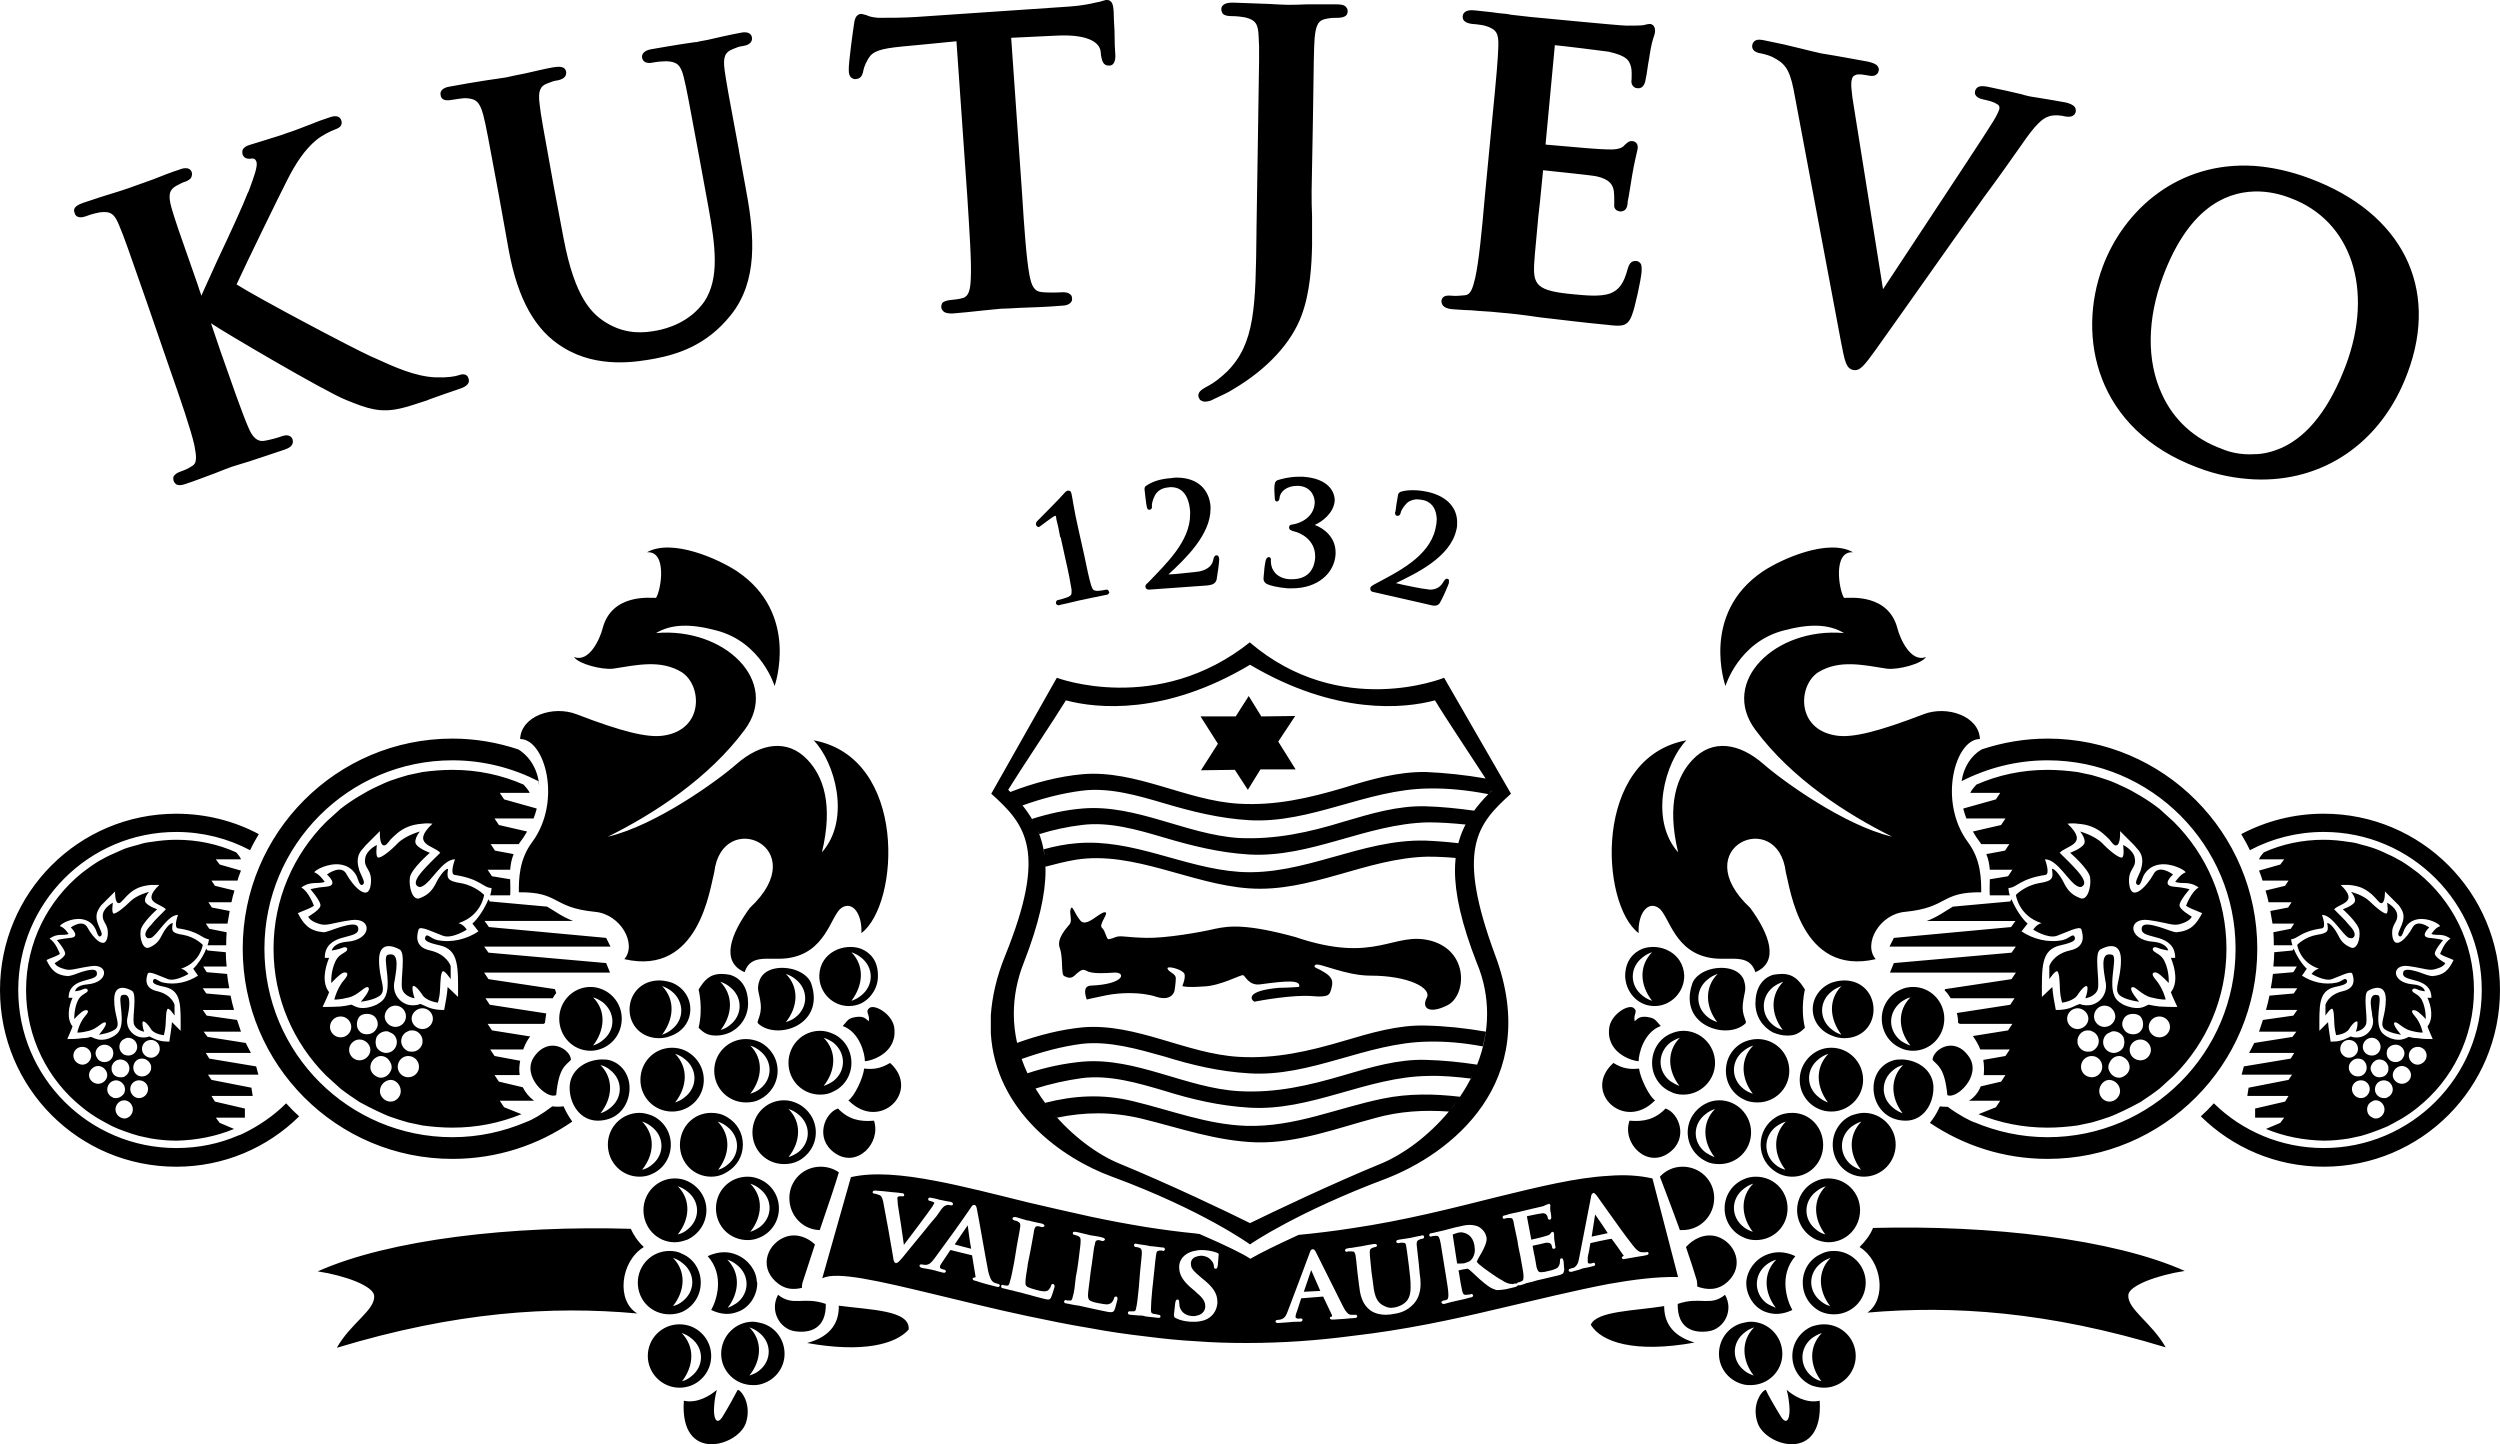 <?xml version="1.0" encoding="UTF-8" standalone="no"?>
<svg
   viewBox="0 0 1024.531 591.861"
   version="1.1"
   id="svg1"
   sodipodi:docname="logo-big.svg"
   width="1024.531"
   height="591.861"
   inkscape:version="1.3.2 (091e20e, 2023-11-25, custom)"
   xmlns:inkscape="http://www.inkscape.org/namespaces/inkscape"
   xmlns:sodipodi="http://sodipodi.sourceforge.net/DTD/sodipodi-0.dtd"
   xmlns="http://www.w3.org/2000/svg"
   xmlns:svg="http://www.w3.org/2000/svg">
  <defs
     id="defs1" />
  <sodipodi:namedview
     id="namedview1"
     pagecolor="#ffffff"
     bordercolor="#000000"
     borderopacity="0.25"
     inkscape:showpageshadow="2"
     inkscape:pageopacity="0.0"
     inkscape:pagecheckerboard="0"
     inkscape:deskcolor="#d1d1d1"
     inkscape:zoom="1.1103516"
     inkscape:cx="511.54969"
     inkscape:cy="358.89534"
     inkscape:window-width="2560"
     inkscape:window-height="1351"
     inkscape:window-x="1911"
     inkscape:window-y="-9"
     inkscape:window-maximized="1"
     inkscape:current-layer="svg1" />
  <path
     d="m 218.143,345.029 c -5.519,7.295 -5.519,15.48 -5.519,20.64 16.906,-0.177 13.349,6.23 31.143,8.007 10.497,0.892 17.437,13.17 12.097,19.396 30.787,7.117 35.054,-29.183 36.838,-35.589 3.2,-26.862 41.279,-10.317 14.589,14.593 -7.831,10.679 -12.102,22.065 -2.135,26.334 2.492,-7.649 9.786,-4.803 17.261,-5.69 16.194,-1.959 17.973,-17.617 22.421,-20.645 4.446,-3.023 8.538,2.315 8.182,10.317 15.66,-11.74 19.042,-71.883 -19.573,-79 8.543,8.718 15.48,32.205 3.384,45.907 4.803,-19.927 0.356,-31.318 -5.874,-37.902 -8.184,-8.718 -19.217,-6.938 -29.18,1.781 -7.473,6.582 -32.921,25.086 -52.67,29.713 18.681,-9.251 41.279,-23.844 56.05,-43.771 14.771,-19.752 -8.187,-42.173 -36.3,-39.682 6.23,-3.736 14.055,-3.915 24.734,-1.067 18.504,4.803 23.844,22.775 23.844,22.775 0,0 10.497,-29.539 -15.306,-46.976 -7.469,-4.982 -26.691,-13.701 -37.01,-7.831 8.365,-0.713 5.874,15.304 3.738,18.686 -2.492,0 -18.15,-1.781 -21.886,12.456 -1.072,4.269 -5.517,14.235 -11.745,11.743 1.779,2.846 11.386,5.338 16.014,4.807 10.145,-1.605 19.575,-3.738 28.114,1.421 8.363,5.338 9.256,23.491 -7.295,25.977 -6.582,1.069 -17.261,-1.6 -35.767,-8.718 -9.609,-3.736 -22.776,0.713 -23.132,10.143 10.144,0 17.264,25.446 4.985,42.171 z m 57.651,190.217 c 1.603,-0.356 2.848,-1.069 3.915,-1.956 5.338,-4.094 5.338,-11.566 0,-15.66 -1.067,-0.887 -2.313,-1.6 -3.915,-2.131 5.517,5.515 4.982,13.523 0,19.747 z m -1.421,3.384 c -7.297,0 -12.989,-5.694 -12.989,-12.991 0,-7.117 5.692,-12.989 12.989,-12.989 1.956,0 3.736,0.356 5.336,1.248 4.451,1.954 7.473,6.403 7.473,11.74 0,5.336 -3.023,9.786 -7.473,11.922 -1.6,0.708 -3.38,1.069 -5.336,1.069 z m 23.662,-22.421 c 5.517,5.515 4.985,13.523 0.182,19.75 1.423,-0.533 2.666,-1.243 3.736,-1.959 5.338,-4.089 5.338,-11.564 0,-15.656 -1.069,-0.892 -2.313,-1.603 -3.918,-2.136 z m -6.581,20.64 c 2.136,-3.733 5.694,-14.057 -1.423,-22.068 4.627,-2.131 8.72,-1.954 11.922,-0.531 4.803,1.959 8.007,6.586 8.182,10.858 0,0.175 0.18,0.351 0.18,0.531 v 0.713 c -0.18,4.623 -3.202,9.786 -8.361,11.386 -2.848,1.067 -6.408,1.067 -10.499,-0.89 z m -28.295,-57.473 c 1.605,-0.358 2.848,-1.067 3.918,-1.959 5.338,-4.092 5.338,-11.568 0,-15.658 -1.069,-0.887 -2.313,-1.603 -3.918,-2.136 5.519,5.692 4.985,13.523 0,19.752 z m -14.052,-10.322 c 0,-7.117 5.692,-12.989 12.987,-12.989 1.779,0 3.559,0.536 4.985,1.067 4.625,1.961 7.831,6.584 7.831,11.922 0,5.519 -3.204,10.143 -7.831,12.1 -1.425,0.711 -3.204,1.067 -4.985,1.067 -7.295,0 -12.987,-5.872 -12.987,-13.166 z m 94.662,11.387 c -1.959,-1.423 -4.625,-2.313 -7.473,-2.313 -7.115,0 -12.809,5.697 -12.809,12.814 0,7.295 5.515,12.987 12.453,13.166 3.38,-9.786 6.764,-19.927 7.831,-23.667 z m 14.41,-21.171 c -5.867,0.531 -10.495,-0.538 -14.766,-4.985 -5.517,1.779 -9.61,12.278 -1.423,18.148 9.074,6.584 19.217,-3.915 16.189,-13.163 z M 246.077,456.239 c 1.605,-0.531 2.848,-1.241 3.915,-2.131 5.341,-4.094 5.341,-11.571 0,-15.66 -1.067,-0.887 -2.31,-1.6 -3.915,-1.956 5.519,5.515 4.985,13.523 0,19.747 z m -12.632,-10.497 c 0,-6.759 5.872,-11.209 12.809,-11.566 1.428,0 2.671,0 3.738,0.356 4.805,1.428 8.007,5.874 8.007,11.389 0,5.341 -2.846,10.499 -8.007,12.456 -1.423,0.533 -3.202,0.892 -4.982,0.892 -7.12,0 -11.566,-6.584 -11.566,-13.527 z m 131.319,-10.143 c -4.094,2.492 -7.117,2.671 -10.674,2.315 -0.18,3.561 -4.094,11.747 -6.408,12.991 12.812,13.166 29.895,-3.736 17.081,-15.306 z m -26.334,98.759 c -9.251,-3.204 -13.345,1.241 -19.573,-3.736 -3.559,6.582 0.713,14.053 6.938,14.946 6.228,0.887 12.814,-1.069 12.634,-11.209 z m -36.121,35.228 c -0.713,1.423 -3.918,7.299 -6.228,11.033 -2.492,3.915 -3.915,0.358 -3.38,-4.803 0.175,-1.959 0.351,-3.559 1.065,-6.23 -2.492,2.136 -7.828,5.699 -13.523,4.453 -1.779,25.796 22.239,18.679 25.444,9.072 2.49,-7.649 -1.956,-13.525 -3.38,-13.525 z m 54.093,-156.583 c -2.136,1.6 0.175,2.492 -0.356,5.515 -1.243,-0.887 -1.779,-2.136 -4.985,-1.777 -3.38,0.531 -3.202,0.89 -5.694,3.733 6.942,2.492 9.078,11.391 9.078,14.414 3.38,-0.177 13.876,-3.915 11.918,-14.414 -1.243,-5.161 -7.826,-8.894 -9.961,-7.471 z m -76.87,153.029 c 1.421,-0.361 2.669,-1.069 3.736,-1.961 5.341,-4.092 5.341,-11.566 0,-15.658 -1.067,-0.887 -2.315,-1.603 -3.915,-2.136 5.515,5.692 4.982,13.523 0.18,19.754 z m 3.735,1.774 c -1.423,0.536 -3.023,0.892 -4.803,0.892 -7.12,0 -12.989,-5.872 -12.989,-12.991 0,-7.295 5.869,-12.987 12.989,-12.987 1.779,0 3.38,0.354 4.803,0.885 4.807,1.961 8.187,6.586 8.187,12.102 0,5.519 -3.38,10.148 -8.187,12.1 z m 27.76,-21.708 c -1.067,-0.887 -2.313,-1.6 -3.915,-2.131 5.515,5.515 4.982,13.52 0,19.747 1.603,-0.531 2.848,-1.067 3.915,-1.954 5.338,-4.092 5.338,-11.568 0,-15.662 z m 10.499,8.722 c 0,6.228 -4.449,11.386 -10.499,12.634 -0.713,0.177 -1.6,0.177 -2.492,0.177 -7.117,0 -12.989,-5.692 -12.989,-12.812 0,-7.295 5.872,-13.168 12.989,-13.168 0.892,0 1.779,0.18 2.492,0.354 6.05,1.069 10.499,6.408 10.499,12.814 z m 0.531,-135.946 c 1.603,-0.531 2.851,-1.069 3.915,-1.959 5.338,-4.092 5.338,-11.566 0,-15.658 -1.065,-0.887 -2.313,-1.6 -3.915,-2.131 5.519,5.515 4.987,13.523 0,19.747 z m -10.317,-7.473 c -0.533,-4.985 -1.956,-5.697 -0.356,-9.963 2.136,-4.982 9.254,-5.694 14.589,-3.915 3.028,1.065 5.517,3.026 6.408,5.336 3.202,9.078 -0.89,15.124 -6.408,17.796 -5.159,2.492 -11.743,2.135 -15.302,-1.248 -0.887,-0.887 1.6,-3.023 1.069,-8.005 z m 37.188,-1.244 c 1.6,-0.538 2.848,-1.248 3.918,-2.141 5.334,-4.087 5.334,-11.562 0,-15.653 -1.069,-0.892 -2.492,-1.603 -3.918,-2.136 5.519,5.692 4.805,13.523 0,19.929 z m -13.168,-10.499 c 0.358,-9.43 10.145,-13.345 17.085,-10.858 3.913,1.603 6.938,4.985 6.938,10.858 0.18,4.985 -2.848,9.607 -6.938,11.562 -1.605,0.718 -3.204,1.069 -4.985,1.069 -6.764,0 -12.278,-5.692 -12.102,-12.63 z m -28.29,105.162 c 1.603,-0.533 2.846,-1.248 3.915,-1.956 5.338,-4.094 5.338,-11.566 0,-15.66 -1.069,-0.89 -2.313,-1.6 -3.915,-2.136 5.517,5.519 4.982,13.525 0,19.752 z m 3.915,2.315 c -1.6,0.708 -3.204,1.065 -4.985,1.065 -7.295,0 -12.989,-5.692 -12.989,-12.987 0,-7.297 5.694,-12.994 12.989,-12.994 1.779,0 3.384,0.361 4.985,1.069 4.627,1.959 7.831,6.582 7.831,11.925 0,5.336 -3.202,9.961 -7.831,11.922 z m 26.155,-62.105 c 1.605,-0.531 2.848,-1.243 3.915,-1.954 5.341,-4.092 5.341,-11.568 0,-15.838 -1.067,-0.713 -2.31,-1.425 -3.915,-1.956 5.517,5.515 4.985,13.523 0,19.747 z m -1.421,-22.593 c 1.956,0 3.736,0.531 5.336,1.243 4.451,1.959 7.473,6.582 7.473,11.92 0,5.163 -3.023,9.786 -7.473,11.745 -1.6,0.89 -3.38,1.246 -5.336,1.246 -7.297,0 -12.989,-5.872 -12.989,-12.991 0,-7.295 5.692,-13.163 12.989,-13.163 z m -9.074,34.164 c -1.072,-0.892 -2.315,-1.603 -3.915,-2.136 5.515,5.515 4.98,13.523 0,19.75 1.6,-0.533 2.844,-1.243 3.915,-1.959 5.336,-4.089 5.336,-11.564 0,-15.656 z m 0,-4.272 c 4.267,2.135 7.295,6.582 7.295,11.743 0,5.159 -3.028,9.61 -7.295,11.745 -1.784,0.887 -3.74,1.243 -5.694,1.243 -7.299,0 -12.989,-5.694 -12.989,-12.989 0,-7.295 5.69,-13.166 12.989,-13.166 1.954,0 3.911,0.531 5.694,1.423 z m -19.575,-4.094 c 1.603,-0.533 2.846,-1.065 3.915,-1.956 5.338,-4.094 5.338,-11.566 0,-15.66 -1.069,-0.89 -2.313,-1.6 -3.915,-2.136 5.517,5.517 4.982,13.525 0,19.752 z m -1.779,-22.421 c 2.136,0 4.094,0.538 5.694,1.248 4.269,2.136 7.295,6.584 7.295,11.743 0,5.159 -3.026,9.61 -7.295,11.74 -1.6,0.892 -3.559,1.248 -5.694,1.248 -7.12,0 -12.987,-5.694 -12.987,-12.989 0,-7.297 5.867,-12.991 12.987,-12.991 z m 22.955,101.962 c 0,-0.536 0,-1.246 0.177,-1.959 0,0 2.315,-7.115 5.161,-15.838 -2.846,-2.666 -7.117,-4.627 -11.745,-3.204 -7.473,2.492 -11.386,11.927 -4.449,18.333 3.561,3.375 7.297,3.554 10.855,2.666 z m -33.455,-125.447 c 5.515,5.69 4.985,13.525 0.18,19.75 1.421,-0.358 2.666,-1.067 3.736,-1.959 5.338,-4.092 5.338,-11.562 0,-15.656 -1.069,-0.892 -2.315,-1.605 -3.915,-2.136 z m -8.894,18.86 c 1.956,-8.184 0,-15.658 0,-15.658 2.313,-3.736 4.449,-6.403 9.43,-6.403 1.243,0 2.31,0.175 3.38,0.351 4.982,1.423 7.473,5.872 7.473,11.74 0,5.341 -3.026,9.791 -7.473,11.927 -1.6,0.713 -3.559,1.243 -5.515,1.243 -3.38,0 -4.982,-0.892 -7.295,-3.202 z m -11.035,-14.946 c -1.067,-0.892 -2.492,-1.6 -3.915,-2.138 5.515,5.692 4.805,13.527 0,19.931 1.605,-0.538 2.848,-1.246 3.915,-2.138 5.341,-4.092 5.161,-11.564 0,-15.656 z m 7.651,7.295 c 0,4.982 -3.023,9.074 -7.651,10.853 -1.603,0.713 -3.382,1.069 -5.159,1.069 -7.117,0 -12.102,-5.161 -12.102,-11.747 0,-6.582 4.985,-11.918 12.102,-11.918 1.777,0 3.557,0.356 5.159,0.887 4.627,1.781 7.651,6.053 7.651,10.855 z m -35.941,-2.848 c -1.072,-0.711 -2.495,-1.6 -3.915,-1.954 5.515,5.515 4.803,13.525 0,19.747 1.6,-0.531 2.844,-1.243 3.915,-2.131 5.336,-4.092 5.336,-11.391 0,-15.662 z m 0,-5.159 c 4.627,1.956 7.828,6.582 7.828,11.922 0,5.515 -3.2,10.141 -7.828,12.102 -1.603,0.708 -3.202,1.065 -4.987,1.065 -7.115,0 -12.809,-5.872 -12.809,-13.166 0,-7.117 5.694,-12.989 12.809,-12.989 1.784,0 3.384,0.354 4.987,1.067 z m 47.154,54.093 c 5.517,5.692 4.982,13.523 0.18,19.752 1.423,-0.358 2.666,-1.067 3.733,-1.959 5.341,-4.092 5.341,-11.568 0,-15.658 -1.067,-0.887 -2.31,-1.603 -3.913,-2.136 z m -2.669,22.596 c -7.295,0 -12.812,-5.872 -12.812,-12.989 0,-7.295 5.517,-13.166 12.812,-13.166 2.492,0 4.627,0.536 6.582,1.779 3.918,2.313 6.408,6.403 6.408,11.209 0,4.803 -2.49,8.894 -6.408,11.209 -1.954,1.248 -4.089,1.956 -6.582,1.956 z m -63.524,-33.45 c 1.066,-11.389 3.916,-12.102 6.051,-14.414 0,-4.094 -8.899,-10.143 -15.125,-1.246 -5.341,7.828 5.334,17.614 9.074,15.66 z m 52.671,-14.77 c -1.069,-0.89 -2.315,-1.603 -3.915,-2.134 5.515,5.694 4.982,13.52 0,19.927 1.6,-0.531 2.846,-1.248 3.915,-2.131 5.338,-4.094 5.338,-11.571 0,-15.662 z m 7.826,8.538 c 0,5.341 -3.202,9.968 -7.826,11.927 -1.6,0.713 -3.384,1.065 -5.163,1.065 -7.295,0 -12.989,-5.867 -12.989,-12.991 0,-7.293 5.694,-13.163 12.989,-13.163 1.779,0 3.564,0.354 5.163,1.069 4.623,2.134 7.826,6.761 7.826,12.095 z m -10.674,63.349 c 1.6,-0.356 2.848,-1.067 3.915,-1.959 5.336,-4.092 5.336,-11.566 0,-15.658 -1.067,-0.887 -2.315,-1.6 -3.915,-2.136 5.515,5.515 4.98,13.525 0,19.752 z m -14.058,-9.966 c 0,-7.115 5.697,-12.989 12.814,-12.989 1.956,0 3.557,0.356 5.159,1.072 4.627,2.131 7.828,6.584 7.828,11.918 0,5.338 -3.2,9.966 -7.828,12.102 -1.603,0.533 -3.202,1.069 -5.159,1.069 -7.117,0 -12.814,-5.872 -12.814,-13.17 z M 671.53,382.393 c -0.356,-8.002 3.736,-13.341 8.187,-10.317 4.449,3.028 6.228,18.686 22.421,20.645 7.469,0.887 14.768,-1.959 17.256,5.69 9.97,-4.269 5.699,-15.656 -2.131,-26.334 -26.693,-24.911 11.389,-41.456 14.593,-14.593 1.775,6.408 6.046,42.707 36.834,35.589 -5.341,-6.226 1.6,-18.504 12.097,-19.396 17.792,-1.777 14.237,-8.184 31.138,-8.007 0,-5.159 0,-13.345 -5.515,-20.64 -12.278,-16.725 -5.163,-42.171 4.985,-42.171 -0.358,-9.43 -13.527,-13.879 -23.134,-10.143 -18.508,7.117 -29.18,9.786 -35.764,8.718 -16.547,-2.488 -15.662,-20.64 -7.299,-25.977 8.543,-5.159 17.977,-3.026 28.116,-1.421 4.625,0.531 14.233,-1.961 16.016,-4.807 -6.23,2.492 -10.679,-7.473 -11.745,-11.743 -3.74,-14.237 -19.396,-12.456 -21.888,-12.456 -2.131,-3.382 -4.623,-19.398 3.738,-18.686 -10.322,-5.872 -29.539,2.848 -37.012,7.831 -25.799,17.437 -15.302,46.976 -15.302,46.976 0,0 5.336,-17.973 23.844,-22.775 10.674,-2.848 18.508,-2.669 24.732,1.067 -28.116,-2.492 -51.066,19.929 -36.302,39.682 14.773,19.927 37.373,34.52 56.054,43.771 -19.752,-4.627 -45.197,-23.131 -52.67,-29.713 -9.963,-8.72 -20.996,-10.499 -29.183,-1.781 -6.228,6.584 -10.674,17.975 -5.872,37.902 -12.102,-13.701 -5.159,-37.19 3.38,-45.907 -38.608,7.117 -35.231,67.26 -19.573,79 z m 60.677,187.193 c 0.711,2.671 0.892,4.271 1.072,6.23 0.531,5.161 -0.892,8.718 -3.384,4.803 -2.315,-3.733 -5.694,-9.61 -6.226,-11.033 -1.423,0 -6.053,5.876 -3.384,13.525 3.202,9.607 27.047,16.725 25.446,-9.072 -5.874,1.246 -11.033,-2.317 -13.525,-4.453 z m 18.504,-147.688 c 1.072,0.892 2.315,1.6 3.915,2.138 -4.803,-6.405 -5.515,-14.239 0,-19.931 -1.423,0.538 -2.844,1.246 -3.915,2.138 -5.334,4.092 -5.334,11.564 0,15.656 z m -7.826,-8.361 c 0,-4.803 3.202,-9.074 7.826,-10.855 1.605,-0.531 3.384,-0.887 5.163,-0.887 7.117,0 11.922,5.336 11.922,11.918 0,6.586 -4.805,11.747 -11.922,11.747 -1.779,0 -3.559,-0.356 -5.163,-1.069 -4.623,-1.779 -7.826,-5.872 -7.826,-10.853 z m -24.023,130.431 c -1.6,0.531 -2.848,1.243 -3.913,2.131 -5.343,4.094 -5.343,11.571 0,15.662 1.065,0.887 2.313,1.423 3.736,1.954 -4.807,-6.228 -5.338,-14.233 0.177,-19.747 z m -1.421,23.665 c -0.892,0 -1.779,0 -2.492,-0.177 -6.05,-1.248 -10.497,-6.408 -10.497,-12.634 0,-6.408 4.446,-11.745 10.497,-12.814 0.713,-0.175 1.6,-0.354 2.492,-0.354 7.115,0 12.987,5.874 12.987,13.168 0,7.12 -5.872,12.812 -12.987,12.812 z m -10.501,-37.01 c -6.05,4.978 -10.143,0.531 -19.393,3.736 -0.18,10.141 6.405,12.097 12.63,11.209 6.23,-0.892 10.502,-8.363 6.764,-14.946 z m 39.679,15.656 c -1.6,0.533 -2.846,1.248 -4.092,2.136 -5.156,4.092 -5.156,11.566 0,15.658 1.069,0.892 2.492,1.6 3.913,1.961 -4.803,-6.232 -5.336,-14.062 0.18,-19.754 z m 13.884,9.43 c 0,7.12 -5.876,12.991 -12.991,12.991 -1.779,0 -3.382,-0.356 -4.985,-0.892 -4.625,-1.952 -8.005,-6.579 -8.005,-12.1 0,-5.515 3.38,-10.141 8.005,-12.102 1.603,-0.531 3.204,-0.885 4.985,-0.885 7.115,0 12.991,5.692 12.991,12.987 z m 18.504,-129.183 c 1.069,0.713 2.315,1.425 3.915,1.956 -4.985,-6.223 -5.515,-14.233 0,-19.747 -1.6,0.354 -2.846,1.243 -3.915,1.954 -5.338,4.271 -5.338,11.571 0,15.838 z m -7.831,-9.074 c 0,-5.341 3.207,-9.966 7.831,-11.922 1.423,-0.713 3.202,-1.067 4.985,-1.067 7.117,0 12.809,5.872 12.809,12.989 0,7.295 -5.692,13.166 -12.809,13.166 -1.781,0 -3.561,-0.356 -4.985,-1.065 -4.623,-1.961 -7.831,-6.586 -7.831,-12.102 z m -8.363,42.171 c -1.6,0.533 -2.846,1.248 -4.092,2.136 -5.156,4.089 -5.156,11.566 0,15.658 1.246,0.892 2.492,1.6 3.913,1.959 -4.803,-6.23 -5.336,-14.06 0.18,-19.752 z m 1.069,22.596 c -1.779,0 -3.561,-0.356 -5.161,-1.067 -4.446,-1.956 -7.649,-6.579 -7.649,-12.1 0,-5.338 3.202,-9.961 7.649,-11.922 1.6,-0.531 3.382,-1.067 5.161,-1.067 7.117,0 12.994,5.872 12.994,12.989 0,7.295 -5.876,13.166 -12.994,13.166 z m 34.164,-33.45 c 3.561,1.954 14.233,-7.833 8.894,-15.66 -6.046,-8.897 -14.943,-2.848 -14.943,1.246 1.954,2.313 4.978,3.026 6.048,14.414 z m -47.865,66.729 c -1.6,0.531 -2.848,1.243 -3.915,2.131 -5.341,4.094 -5.341,11.566 0,15.66 1.067,0.887 2.315,1.6 3.738,1.956 -4.807,-6.226 -5.338,-14.233 0.177,-19.747 z m 14.414,10.141 c 0,7.297 -5.874,12.991 -12.991,12.991 -1.956,0 -3.736,-0.361 -5.338,-1.069 -4.449,-2.136 -7.471,-6.586 -7.471,-11.922 0,-5.338 3.023,-9.786 7.471,-11.74 1.603,-0.892 3.382,-1.248 5.338,-1.248 7.117,0 12.991,5.872 12.991,12.989 z m 15.304,-89.147 c -1.603,0.356 -2.848,1.069 -3.915,1.956 -5.341,4.089 -5.341,11.566 0,15.66 1.067,0.89 2.313,1.6 3.736,2.131 -4.805,-6.226 -5.336,-14.233 0.18,-19.747 z m 1.065,22.777 c -1.956,0 -3.557,-0.358 -4.98,-0.892 -5.163,-1.956 -8.187,-7.115 -8.187,-12.456 0,-5.515 3.202,-9.961 8.187,-11.389 1.067,-0.356 2.313,-0.356 3.736,-0.356 6.764,0.356 12.632,4.807 12.632,11.566 0,6.942 -4.267,13.527 -11.389,13.527 z m -62.457,-30.786 c -1.6,0.536 -2.844,1.246 -3.915,2.136 -5.336,4.094 -5.336,11.566 0,15.66 1.072,0.892 2.315,1.423 3.74,1.956 -4.805,-6.228 -5.341,-14.235 0.175,-19.752 z m -3.915,-1.421 c 1.603,-0.711 3.564,-1.248 5.694,-1.248 7.117,0 12.994,5.694 12.994,12.991 0,7.295 -5.876,12.989 -12.994,12.989 -2.131,0 -4.092,-0.356 -5.694,-1.248 -4.446,-2.131 -7.295,-6.582 -7.295,-11.74 0,-5.158 2.848,-9.607 7.295,-11.743 z m 17.265,32.561 c -1.605,0.533 -2.848,1.248 -4.094,2.136 -5.161,4.089 -5.161,11.566 0,15.658 1.065,0.892 2.49,1.6 3.913,1.959 -4.803,-6.23 -5.334,-14.06 0.182,-19.752 z m 2.666,22.596 c -2.492,0 -4.807,-0.708 -6.761,-1.956 -3.74,-2.315 -6.228,-6.408 -6.228,-11.209 0,-4.807 2.488,-8.897 6.228,-11.209 1.954,-1.243 4.269,-1.779 6.761,-1.779 7.115,0 12.634,5.872 12.634,13.166 0,7.117 -5.519,12.989 -12.634,12.989 z m -6.582,33.99 c -1.6,0.533 -3.028,1.243 -4.094,2.136 -5.161,4.092 -5.161,11.566 0,15.656 1.067,0.715 2.495,1.425 3.915,1.959 -4.805,-6.228 -5.341,-14.235 0.18,-19.75 z m 7.826,-1.428 c -6.94,8.009 -3.38,18.333 -1.243,22.068 -4.094,1.956 -7.651,1.956 -10.677,0.89 -4.985,-1.6 -8.007,-6.764 -8.184,-11.386 v -1.243 c 0.351,-4.271 3.38,-8.899 8.184,-10.858 3.377,-1.423 7.471,-1.6 11.92,0.531 z m -21.174,-11.918 c 1.072,0.887 2.315,1.423 3.74,1.956 -4.805,-6.228 -5.341,-14.233 0.175,-19.752 -1.6,0.536 -2.844,1.246 -3.915,2.136 -5.336,4.094 -5.336,11.566 0,15.66 z m 0,4.272 c -4.623,-1.961 -7.828,-6.586 -7.828,-11.922 0,-5.343 3.204,-9.966 7.828,-11.925 1.423,-0.708 3.202,-1.069 4.987,-1.069 7.295,0 12.987,5.697 12.987,12.994 0,7.295 -5.692,12.987 -12.987,12.987 -1.784,0 -3.564,-0.356 -4.987,-1.065 z m -30.07,-64.059 c 1.067,0.711 2.315,1.423 3.738,1.954 -4.807,-6.226 -5.338,-14.233 0.177,-19.747 -1.6,0.531 -2.848,1.243 -3.915,1.956 -5.341,4.269 -5.341,11.745 0,15.838 z m -7.476,-7.476 c 0,-5.338 3.028,-9.961 7.476,-11.92 1.603,-0.713 3.377,-1.243 5.338,-1.243 7.117,0 12.989,5.869 12.989,13.163 0,7.12 -5.872,12.991 -12.989,12.991 -1.961,0 -3.736,-0.356 -5.338,-1.246 -4.449,-1.959 -7.476,-6.582 -7.476,-11.745 z m 25.803,18.865 c -1.603,0.533 -2.848,1.243 -3.913,2.136 -5.341,4.092 -5.341,11.566 0,15.656 1.065,0.715 2.313,1.425 3.733,1.959 -4.803,-6.228 -5.336,-14.235 0.18,-19.75 z m 14.768,9.607 c 0,7.295 -5.869,12.989 -12.987,12.989 -2.138,0 -4.092,-0.356 -5.694,-1.243 -4.274,-2.136 -7.297,-6.586 -7.297,-11.745 0,-5.161 3.023,-9.607 7.297,-11.743 1.603,-0.892 3.557,-1.423 5.694,-1.423 7.117,0 12.987,5.872 12.987,13.166 z m 26.693,39.856 c 1.069,0.892 2.31,1.603 3.733,1.959 -4.803,-6.228 -5.334,-14.237 0.182,-19.752 -1.605,0.536 -2.846,1.248 -3.915,2.136 -5.338,4.092 -5.338,11.566 0,15.658 z m -7.83,-8.007 c 0,-5.334 3.202,-9.963 7.831,-11.918 1.423,-0.715 3.202,-1.072 4.982,-1.072 7.297,0 12.991,5.874 12.991,12.989 0,7.299 -5.694,13.17 -12.991,13.17 -1.779,0 -3.559,-0.536 -4.982,-1.069 -4.627,-2.136 -7.831,-6.764 -7.831,-12.102 z m -40.926,31.318 c 3.915,1.423 8.538,1.781 12.632,-2.131 6.764,-6.408 3.026,-15.842 -4.446,-18.333 -5.163,-1.6 -9.966,1.069 -12.812,4.276 1.777,5.159 3.377,10.139 4.446,13.701 0.18,0.887 0.18,1.777 0.18,2.488 z m 8.361,-128.111 c -1.603,0.531 -2.846,1.243 -3.915,2.131 -5.338,4.092 -5.338,11.566 0,15.658 1.069,0.89 2.313,1.428 3.74,1.959 -4.803,-6.226 -5.343,-14.233 0.175,-19.747 z m 10.324,12.274 c -0.538,4.982 1.954,7.117 1.067,8.005 -3.559,3.384 -10.145,3.74 -15.306,1.248 -5.694,-2.671 -9.61,-8.718 -6.405,-17.796 0.887,-2.31 3.382,-4.271 6.405,-5.336 5.341,-1.779 12.456,-1.067 14.591,3.915 1.423,4.267 0.18,4.979 -0.351,9.963 z m -42.709,23.488 c 0,-3.023 2.136,-11.922 9.076,-14.414 -2.492,-2.844 -2.492,-3.202 -5.692,-3.733 -3.202,-0.358 -3.915,0.89 -4.985,1.777 -0.711,-3.023 1.6,-3.915 -0.531,-5.515 -2.141,-1.423 -8.543,2.31 -9.788,7.471 -1.961,10.499 8.54,14.237 11.92,14.414 z m 5.515,-44.661 c -1.6,0.533 -2.844,1.243 -3.911,2.136 -5.338,4.092 -5.338,11.566 0,15.653 1.067,0.892 2.31,1.603 3.911,2.141 -4.98,-6.408 -5.515,-14.237 0,-19.929 z m 1.069,22.061 c -1.777,0 -3.557,-0.351 -4.98,-1.069 -4.271,-1.954 -7.12,-6.577 -7.12,-11.562 0.177,-5.874 3.204,-9.256 7.12,-10.858 6.938,-2.488 16.545,1.428 17.081,10.858 0.175,6.938 -5.519,12.63 -12.102,12.63 z m 0.175,38.617 c -2.31,-1.243 -6.223,-9.43 -6.577,-12.991 -3.384,0.356 -6.584,0.177 -10.499,-2.315 -12.994,11.571 4.267,28.472 17.076,15.306 z m 52.496,-48.578 c -1.6,0.531 -2.844,1.243 -4.092,2.136 -5.159,4.094 -5.159,11.564 0,15.656 1.069,0.892 2.492,1.6 3.915,1.959 -4.807,-6.226 -5.338,-14.06 0.177,-19.75 z m 8.897,3.202 c 0,0 -1.959,7.473 0,15.658 -2.31,2.31 -3.915,3.202 -7.295,3.202 -2.136,0 -3.915,-0.531 -5.694,-1.243 -4.271,-2.136 -7.299,-6.586 -7.299,-11.927 0,-5.869 2.495,-10.317 7.299,-11.74 1.069,-0.177 2.315,-0.351 3.559,-0.351 4.805,0 7.12,2.666 9.43,6.403 z m -71.885,53.739 c -3.204,9.249 7.117,19.747 16.191,13.163 8.187,-5.869 4.092,-16.369 -1.423,-18.148 -4.276,4.446 -8.899,5.515 -14.768,4.985 z m 77.581,-9.607 c 1.062,0.883 2.31,1.6 3.733,2.131 -4.803,-6.408 -5.338,-14.233 0.18,-19.927 -1.603,0.531 -2.851,1.243 -3.913,2.134 -5.341,4.092 -5.341,11.568 0,15.662 z m 0,-19.219 c 1.603,-0.715 3.202,-1.069 5.156,-1.069 7.12,0 12.991,5.872 12.991,13.163 0,7.124 -5.872,12.991 -12.991,12.991 -1.954,0 -3.554,-0.351 -5.156,-1.065 -4.627,-1.959 -7.831,-6.586 -7.831,-11.927 0,-5.334 3.202,-9.961 7.831,-12.095 z m -55.874,73.664 c 7.295,0 12.989,-5.872 12.989,-13.166 0,-7.117 -5.694,-12.814 -12.989,-12.814 -3.736,0 -6.938,1.605 -9.254,4.092 1.603,4.276 4.982,12.994 8.187,21.888 z M 938.595,81.149 c -4.094,-1.6 -9.254,-2.846 -14.771,-2.671 -12.456,0.356 -27.226,7.653 -37.366,34.702 -6.584,17.617 -6.764,34.697 -0.533,48.222 4.805,10.674 13.345,18.504 24.732,22.596 2.846,1.243 7.651,2.492 13.168,2.136 3.561,0 7.295,-0.892 11.386,-2.671 10.855,-4.979 19.578,-16.369 26.162,-33.806 11.564,-30.962 2.31,-59.254 -22.778,-68.508 z m 48.042,71.709 c -10.679,28.823 -34.873,44.841 -62.813,43.596 -7.471,-0.356 -15.304,-1.784 -23.134,-4.807 -41.992,-15.658 -49.643,-53.737 -38.964,-82.386 8.718,-23.306 30.957,-43.238 62.098,-41.279 7.12,0.533 14.771,2.136 22.778,5.159 37.721,14.057 53.206,44.663 40.036,79.717 z M 846.602,42 c -2.669,-0.533 -6.232,-1.065 -9.256,-1.6 -2.313,-0.356 -4.267,-0.713 -5.515,-0.892 -0.536,-0.175 -1.784,-0.351 -3.384,-0.887 -3.023,-0.713 -7.649,-1.779 -12.809,-2.844 -2.315,-0.536 -4.094,-0.715 -5.159,0 -0.536,0.351 -0.892,0.887 -1.072,1.6 -0.531,2.488 2.495,3.202 3.384,3.38 2.492,0.536 4.446,1.069 5.694,1.959 1.067,0.533 0.892,1.421 0.892,1.956 -0.361,1.067 -1.248,3.023 -2.492,4.982 -3.564,5.872 -16.727,25.624 -28.296,43.24 l -16.903,25.624 -11.743,-73.489 c -1.428,-8.187 -1.428,-11.211 -1.072,-12.278 0.182,-1.067 0.536,-1.6 1.423,-1.959 1.248,-0.713 4.276,0 5.519,0.18 0.887,0.18 2.136,0.356 3.028,-0.356 0.351,-0.18 0.883,-0.713 1.062,-1.6 0.182,-0.536 0,-1.246 -0.354,-1.779 -0.533,-0.892 -1.779,-1.428 -3.915,-1.959 -4.627,-0.89 -9.074,-1.6 -12.809,-2.313 -2.492,-0.356 -4.805,-0.887 -6.408,-1.069 -2.313,-0.533 -5.519,-1.246 -8.894,-2.134 -4.271,-1.069 -8.899,-2.136 -13.527,-3.028 -2.315,-0.533 -3.738,-0.708 -4.807,0 -0.531,0.356 -0.883,0.892 -1.062,1.603 -0.182,0.89 -0.182,2.669 2.666,3.382 1.067,0.177 3.559,0.711 5.519,1.603 4.803,2.488 6.938,4.449 8.718,13.345 l 19.393,103.205 c 1.603,8.361 2.136,11.03 4.982,11.743 2.848,0.533 4.451,-1.6 9.61,-8.72 l 1.246,-1.779 9.61,-13.523 20.996,-29.713 12.453,-17.442 c 5.163,-6.938 9.43,-12.989 14.95,-20.819 6.05,-8.899 8.722,-10.853 10.853,-11.743 2.671,-1.067 5.694,-0.531 7.117,-0.18 1.069,0.18 2.313,0.356 3.382,-0.351 0.354,-0.182 0.887,-0.715 1.072,-1.605 0,-0.711 0,-1.246 -0.361,-1.779 -0.711,-1.067 -2.31,-1.6 -3.733,-1.959 z M 676.312,9.796 c -0.713,0 -1.423,0.179 -2.136,0.356 -0.356,0 -0.536,0.175 -0.713,0.175 -1.603,0.182 -4.625,0.182 -6.761,0.182 -3.023,0 -33.454,-3.027 -39.502,-3.562 -1.779,-0.179 -4.625,-0.531 -7.831,-0.888 l -1.959,-0.356 c -1.956,-0.179 -4.092,-0.356 -6.228,-0.714 -2.131,-0.179 -4.446,-0.531 -6.582,-0.71 -1.605,-0.179 -4.805,-0.356 -5.159,2.31 -0.18,1.782 1.067,2.849 3.733,3.205 2.492,0.179 4.805,0.531 5.876,0.888 4.267,1.426 5.159,3.027 4.98,8.364 -0.177,5.159 -0.533,9.966 -2.848,33.454 l -2.671,27.934 c -1.243,14.414 -2.485,26.867 -3.911,33.274 -1.067,4.627 -1.956,7.12 -4.271,7.295 -1.956,0.182 -3.559,0.356 -5.515,0.182 -3.202,-0.356 -3.918,0.887 -4.092,2.134 0,1.246 0.533,3.026 4.267,3.382 1.605,0.175 3.204,0.175 5.163,0.354 1.956,0 3.915,0.18 5.692,0.356 3.915,0.18 7.473,0.536 9.074,0.713 4.451,0.356 9.078,0.887 16.373,1.959 l 4.623,0.531 c 6.055,0.713 13.35,1.605 22.6,2.492 6.05,0.713 8.54,0.892 10.322,-4.094 1.243,-3.2 3.559,-13.876 3.913,-17.614 0,-1.423 0.177,-2.666 -0.533,-3.559 -0.356,-0.354 -0.89,-0.887 -1.777,-0.887 -2.315,-0.18 -3.028,1.956 -3.384,3.2 -1.603,6.05 -3.554,8.718 -7.293,10.145 -4.092,1.421 -10.499,0.708 -14.414,0.356 -15.838,-1.423 -17.261,-3.74 -16.55,-13.701 0.177,-3.207 1.069,-11.389 1.6,-17.973 l 0.713,-6.408 1.248,-12.632 v -0.177 c 4.625,0.533 19.217,1.956 21.886,2.492 5.692,1.243 6.761,3.731 7.12,6.048 0.175,1.246 0.175,2.666 0.175,3.915 v 1.603 c -0.117,0.796 0.041,1.46 0.538,1.956 0.351,0.536 1.062,0.711 1.954,0.887 0.713,0 1.246,-0.177 1.779,-0.533 1.069,-0.89 1.243,-2.49 1.243,-3.559 0.177,-0.536 0.538,-2.846 0.89,-4.982 l 0.892,-5.515 c 0.887,-5.163 1.603,-8.007 1.959,-9.61 0.177,-0.89 0.351,-1.421 0.351,-1.777 0.18,-1.603 -0.708,-2.671 -2.131,-2.851 -1.423,-0.177 -2.315,0.715 -3.564,1.959 l -0.175,0.177 c -1.246,1.072 -3.561,1.423 -6.94,1.246 -2.315,0 -11.209,-0.711 -24.911,-1.959 v -0.533 l 3.736,-39.858 v -0.356 c 3.915,0.356 19.575,2.315 22.063,2.671 7.831,1.779 8.368,3.736 9.078,5.872 0.533,1.603 0.351,4.094 0.351,5.338 -0.175,0.892 -0.175,1.956 0.538,2.848 0.531,0.536 1.067,0.887 1.779,0.887 1.067,0.18 2.49,-0.177 3.202,-2.488 0.356,-1.428 0.887,-4.451 1.243,-7.299 0.18,-1.423 0.536,-2.666 0.536,-3.202 0.708,-4.805 1.425,-7.115 1.956,-8.543 0.18,-0.708 0.356,-1.243 0.356,-1.778 0,-0.535 0,-1.423 -0.533,-2.136 -0.18,-0.356 -0.715,-0.709 -1.423,-0.888 z m -128.651,-8.008 h -12.274 c -3.202,0.179 -6.055,0.179 -7.655,0.179 -1.779,0 -4.446,-0.179 -7.649,-0.356 -4.449,-0.179 -9.791,-0.356 -14.771,-0.535 -1.779,0 -3.202,0.179 -4.094,1.07 -0.356,0.179 -0.708,0.888 -0.708,1.601 0,0.887 0.351,1.601 0.708,1.957 0.715,0.714 2.136,0.888 3.207,0.888 2.488,0 4.98,0.356 5.867,0.535 4.271,1.066 5.343,2.67 5.519,8.007 0.356,4.985 0.18,9.254 -0.177,33.097 v 0.356 l -0.713,45.728 v 1.072 c -0.358,30.246 -0.536,45.372 -12.102,56.937 -2.846,2.671 -5.159,4.451 -7.473,5.697 -2.669,1.423 -4.092,2.31 -4.271,3.913 0,0.713 0.356,1.425 0.713,1.956 0.536,0.356 1.246,0.713 1.959,0.713 1.067,0 2.669,-0.356 3.736,-1.065 3.38,-1.605 5.872,-2.671 8.007,-4.094 13.881,-8.187 23.842,-19.04 27.936,-30.251 3.561,-9.61 4.092,-20.819 4.274,-28.47 V 88.621 c -0.182,-3.559 -0.182,-6.938 -0.182,-10.32 l 0.536,-29.359 c 0.356,-24.201 0.356,-28.472 0.708,-33.454 0.538,-5.515 1.605,-7.298 4.985,-7.83 1.779,-0.356 2.671,-0.356 4.271,-0.356 1.423,0 2.671,-0.179 3.559,-0.887 0.356,-0.356 0.713,-0.891 0.713,-1.783 0,-0.709 -0.177,-1.244 -0.713,-1.779 -0.713,-0.888 -2.136,-1.066 -3.915,-1.066 z m -91.283,2.67 c -0.177,-1.957 -0.351,-4.627 -3.023,-4.45 -0.536,0 -1.248,0.356 -2.671,0.709 l -1.777,0.356 c -2.136,0.535 -5.694,1.247 -10.502,1.601 l -62.809,4.271 c -4.987,0.356 -11.033,0.356 -15.66,0.356 -2.313,-0.179 -3.736,-0.535 -4.805,-1.07 -0.89,-0.175 -1.603,-0.531 -2.31,-0.531 -2.315,0.179 -2.671,2.845 -2.851,4.271 -0.177,1.066 -2.313,16.012 -2.136,18.86 0,1.067 0.18,2.315 1.072,3.023 0.531,0.356 1.243,0.713 1.956,0.536 2.31,-0.18 2.666,-2.315 2.846,-3.023 0.177,-0.892 0.533,-2.671 2.136,-5.343 1.779,-3.023 4.803,-4.092 14.057,-4.98 0,0 17.081,-1.6 22.063,-2.136 l 4.449,63.701 c 0.892,14.417 1.779,26.871 1.425,33.633 -0.182,4.985 -1.069,7.115 -3.026,7.828 -1.779,0.536 -3.559,0.715 -5.341,0.89 -1.603,0.177 -2.49,0.533 -3.202,1.069 -0.356,0.533 -0.531,1.067 -0.531,1.779 0,0.708 0.351,1.243 0.887,1.779 0.713,0.713 1.956,0.89 3.736,0.89 3.738,-0.356 8.365,-0.713 12.637,-1.246 3.023,-0.358 5.872,-0.533 7.295,-0.715 1.777,0 4.446,-0.175 7.471,-0.351 4.985,-0.18 11.209,-0.356 17.439,-0.892 1.777,0 2.844,-0.531 3.557,-1.243 0.536,-0.536 0.713,-1.243 0.536,-1.959 0,-0.533 -0.18,-1.069 -0.713,-1.421 -0.711,-0.715 -1.779,-0.892 -3.202,-0.892 -2.313,0.177 -5.694,0.177 -8.007,0 -3.559,-0.18 -4.625,-2.492 -5.515,-7.117 -1.246,-6.764 -2.136,-19.217 -3.028,-33.631 l -4.446,-63.523 18.684,-0.892 c 10.677,-0.531 17.258,1.779 17.973,6.408 l 0.177,1.779 c 0.356,1.779 0.713,4.271 3.38,4.094 2.315,0 2.492,-2.851 2.492,-3.915 -0.177,-2.136 -0.356,-6.23 -0.356,-10.144 -0.177,-3.38 -0.356,-6.76 -0.356,-8.36 z M 302.817,61.753 V 61.576 c -4.446,-23.667 -5.161,-27.934 -5.874,-32.918 -0.708,-5.338 0.18,-7.297 3.384,-8.54 1.775,-0.713 2.49,-1.069 4.092,-1.248 1.067,-0.177 4.089,-0.709 3.733,-3.557 -0.531,-2.671 -3.733,-2.137 -5.159,-1.779 -3.915,0.709 -9.251,1.956 -13.166,2.844 -2.136,0.356 -3.915,0.713 -4.451,0.892 h -0.533 c -8.718,1.243 -14.412,2.315 -17.617,2.848 -1.246,0.175 -4.446,0.887 -4.094,3.559 0.361,1.779 1.961,2.492 4.451,1.956 1.781,-0.356 4.271,-0.533 5.519,-0.533 4.267,0.177 5.872,1.423 7.115,6.584 1.243,4.982 1.959,9.254 6.408,33.092 l 3.559,19.396 c 3.023,16.55 4.803,29.895 -1.603,39.505 -6.048,8.543 -15.478,11.03 -19.217,11.743 -5.515,1.072 -12.278,1.603 -19.752,-2.492 -7.12,-3.915 -14.057,-10.853 -18.686,-35.405 l -4.092,-21.711 c -4.268,-23.844 -5.159,-28.116 -5.694,-33.095 -0.709,-5.338 0.179,-7.473 3.205,-8.543 1.779,-0.713 2.667,-1.067 4.268,-1.246 3.205,-0.713 3.562,-2.313 3.385,-3.557 -0.536,-2.671 -3.741,-1.961 -5.342,-1.779 -3.024,0.531 -7.473,1.6 -11.388,2.488 -3.024,0.536 -6.047,1.248 -7.651,1.605 -1.957,0.354 -4.981,0.711 -8.36,1.243 -4.627,0.715 -9.787,1.603 -14.592,2.492 -1.423,0.177 -4.624,0.89 -4.093,3.559 0.179,1.779 1.779,2.49 4.45,1.959 2.314,-0.356 4.803,-0.713 5.694,-0.713 4.45,0.177 5.872,1.603 7.295,6.764 1.247,4.803 1.957,9.074 6.407,32.918 l 4.093,22.775 c 3.736,20.109 10.853,32.739 22.241,39.682 14.235,8.894 30.608,5.869 37.546,4.623 9.254,-1.779 21.175,-5.336 31.138,-17.794 11.209,-13.881 9.786,-32.561 6.408,-50.714 z m -110.857,93.242 c 1.07,2.669 -2.136,3.915 -3.911,4.449 0,0 -12.992,4.446 -12.992,4.625 -4.624,1.421 -7.295,2.492 -10.5,3.204 -8.718,2.131 -14.054,0.175 -22.775,-3.384 C 132.887,160.33 91.248,135.775 86.62,132.571 L 86.445,132.396 c 1.423,4.094 3.736,11.033 3.736,11.033 4.803,13.701 8.895,25.444 11.566,31.669 2.314,5.697 4.981,5.876 6.76,5.519 2.136,-0.356 5.515,-1.246 7.298,-1.959 1.244,-0.356 2.132,-0.356 2.845,0 0.713,0.356 1.07,0.89 1.247,1.423 0.175,0.713 0.709,2.848 -3.027,4.094 -5.159,1.777 -10.675,3.557 -14.946,4.98 -2.849,0.892 -5.338,1.6 -6.941,2.136 -1.423,0.536 -3.915,1.423 -6.938,2.671 -3.915,1.421 -8.364,3.2 -11.744,4.271 -1.779,0.708 -3.024,0.708 -3.915,0.356 -0.535,-0.356 -1.066,-0.892 -1.244,-1.603 -0.179,-0.533 -0.179,-1.246 0,-1.781 0.531,-0.711 1.244,-1.423 2.845,-1.959 1.601,-0.533 3.201,-1.243 4.806,-2.308 1.958,-1.072 1.779,-3.74 0.888,-8.365 -1.423,-6.408 -5.515,-18.329 -10.318,-32.031 l -9.077,-26.334 c -8.008,-22.953 -9.43,-27.047 -11.388,-31.674 -1.958,-4.98 -3.559,-6.048 -8.008,-5.515 -1.066,0.18 -3.38,0.713 -5.694,1.603 -1.07,0.356 -2.314,0.713 -3.38,0.177 -0.535,-0.177 -1.07,-0.713 -1.248,-1.6 -1.066,-2.492 2.135,-3.559 3.559,-4.094 4.806,-1.6 10.144,-3.38 14.415,-4.627 2.849,-0.887 5.338,-1.775 6.764,-2.31 1.601,-0.533 4.446,-1.603 7.473,-2.669 3.559,-1.423 7.651,-3.028 10.5,-3.915 1.244,-0.536 4.446,-1.6 5.334,1.069 0.182,0.711 0,1.423 -0.175,1.959 -0.356,0.708 -1.066,1.243 -2.314,1.775 -1.423,0.356 -2.136,0.892 -3.915,1.781 -2.845,1.603 -3.38,3.738 -1.957,8.897 1.423,4.98 2.845,9.074 10.853,31.849 0,0 0.714,2.317 1.426,4.274 1.423,-3.382 3.915,-8.543 6.582,-14.591 5.159,-10.858 10.856,-23.311 12.279,-27.226 l 0.535,-1.067 c 1.954,-5.341 3.736,-9.968 3.201,-11.925 -0.535,-1.423 -1.247,-1.423 -1.779,-1.423 -1.07,0.177 -3.201,0.356 -3.915,-1.6 -0.179,-0.711 -0.179,-1.423 0,-1.959 0.535,-1.067 1.601,-1.6 2.67,-1.956 1.601,-0.536 4.268,-1.246 6.938,-2.135 3.205,-1.067 6.585,-1.959 8.721,-2.846 2.31,-0.713 5.515,-1.956 8.718,-3.204 3.027,-1.243 6.407,-2.49 8.717,-3.202 1.07,-0.356 2.317,-0.708 3.384,-0.177 0.535,0.177 1.066,0.713 1.244,1.423 0.356,0.713 0.179,1.421 0,1.956 -0.535,1.069 -1.601,1.423 -2.492,1.781 -1.954,0.711 -5.515,2.49 -7.826,4.446 -4.45,3.738 -8.186,9.078 -11.926,16.55 -3.024,5.874 -16.725,33.984 -20.64,42.528 9.609,6.05 47.333,25.977 54.806,29.361 l 1.601,0.708 c 8.186,3.738 16.725,7.651 25.093,8.009 4.981,0.177 8.004,-0.358 9.609,-0.89 2.31,-0.89 3.559,0 3.911,1.246 z m 643.598,206.948 c -5.872,1.069 -9.425,4.805 -9.425,4.805 0,0 1.062,8.54 10.495,11.566 -2.135,0.536 -3.38,2.666 -3.38,2.666 0,0 6.046,3.915 9.786,2.492 3.559,-1.243 9.61,-4.444 9.961,-2.492 0.54,1.784 2.141,7.122 -4.803,8.547 -6.938,1.6 -8.358,6.403 -8.358,6.403 v 5.338 c 0,0 3.023,-4.625 3.554,-2.846 0.892,1.777 0.538,6.23 1.069,9.784 0.713,3.561 0.713,2.669 0.713,2.669 0,0 4.803,-0.531 6.405,-3.38 1.779,-2.666 3.915,-4.627 3.915,-2.492 0,1.959 -0.892,4.094 -0.892,4.094 0,0 4.274,-0.531 5.161,-3.915 0.715,-3.738 -1.6,-14.412 0.892,-16.016 2.492,-1.423 8.54,-3.733 8.54,4.271 0,7.831 -2.846,11.566 -0.892,14.057 1.961,2.31 8.368,3.023 8.368,3.023 0,0 -4.453,-4.98 -3.028,-5.867 1.243,-0.892 3.736,3.023 7.831,4.092 4.267,1.062 6.05,0.887 6.05,0.887 0,0 -1.067,-4.803 -4.271,-8.363 -1.959,-2.31 -0.89,-3.023 0.533,-2.671 1.603,0.538 4.982,4.271 4.982,4.271 0,0 0.356,-4.803 -1.779,-9.074 -1.248,-2.492 -3.202,-3.023 -4.271,-3.915 -1.067,-0.89 -0.354,-2.313 1.6,-1.421 1.603,0.708 4.271,1.069 4.271,1.069 0,0 -0.531,-3.03 -6.05,-3.561 -10.674,-0.711 -10.674,-10.141 -1.956,-8.897 8.72,1.243 9.966,2.666 13.523,1.423 3.738,-1.243 4.094,-2.848 4.094,-2.848 0,0 -5.338,-3.023 -4.982,-4.803 0.18,-1.959 4.094,-6.408 4.094,-6.408 0,0 -2.136,-0.71 -6.586,-1.069 -5.336,-0.533 -0.177,-4.982 -0.177,-4.982 0,0 -6.05,-4.627 -8.184,0.18 -2.492,4.449 -8.899,11.566 -9.786,3.738 -0.713,-6.232 3.023,-6.232 2.31,-10.499 -0.531,-3.561 -4.803,-5.515 -4.803,-5.515 0,0 0.711,4.98 -0.533,5.159 -1.248,0.18 -4.982,-2.671 -8.009,-5.876 -3.2,-3.202 -9.074,-4.803 -9.074,-4.803 0,0 2.671,3.202 1.603,5.163 -1.248,1.956 -5.694,3.559 -5.694,3.559 0,0 7.649,6.579 8.187,10.143 0.531,3.733 -1.069,9.961 -4.271,8.361 -3.204,-1.246 -4.807,-3.026 -6.23,-5.692 -1.421,-3.03 -3.913,-6.408 -5.161,-6.232 0.538,3.564 0.713,4.987 -5.338,5.874 z m 53.739,58.903 c 0,-2.317 -1.961,-4.276 -4.271,-4.276 h -0.175 c -2.317,0 -4.274,1.959 -4.274,4.276 0,2.31 1.956,4.267 4.274,4.267 h 0.175 c 2.31,0 4.271,-1.956 4.271,-4.267 z m -7.828,9.425 c 0,-2.31 -1.959,-4.271 -4.271,-4.271 -2.492,0 -4.446,1.961 -4.446,4.271 0,2.315 1.954,4.271 4.446,4.271 2.313,0 4.271,-1.956 4.271,-4.271 z m -8.718,7.12 c 0,-1.781 -1.069,-3.382 -2.492,-4.092 -0.538,-0.361 -1.248,-0.536 -1.779,-0.536 -1.784,0 -3.204,1.067 -3.915,2.666 -0.361,0.54 -0.536,1.248 -0.536,1.961 0,0.531 0.175,1.246 0.536,1.779 0.711,1.423 2.131,2.492 3.915,2.492 0.531,0 1.241,-0.177 1.779,-0.538 1.423,-0.71 2.492,-2.131 2.492,-3.733 z m -3.915,9.786 c 0,-2.492 -1.961,-4.449 -4.271,-4.627 h -0.18 c -2.136,0 -4.092,2.136 -4.092,4.627 0,2.31 1.956,4.269 4.092,4.269 h 0.18 c 2.31,0 4.271,-2.136 4.271,-4.269 z m -7.3,-9.964 c 0,-2.492 -1.956,-4.451 -4.271,-4.451 -2.488,0 -4.449,1.959 -4.449,4.451 0,2.31 1.961,4.271 4.449,4.271 2.315,0 4.271,-1.961 4.271,-4.271 z m -10.143,-9.79 c 0.356,1.961 2.141,3.561 4.094,3.561 0.713,0 1.246,0 1.777,-0.177 1.605,-0.713 2.846,-2.315 2.846,-4.094 0,-1.956 -1.241,-3.557 -2.846,-4.092 -0.531,-0.351 -1.065,-0.351 -1.777,-0.351 -1.954,0 -3.738,1.6 -4.094,3.731 z m 0,-5.695 c 2.315,0 4.451,-1.954 4.451,-4.267 0,-2.315 -2.136,-4.271 -4.451,-4.271 -2.313,0 -4.267,1.956 -4.267,4.271 0,2.313 1.954,4.267 4.267,4.267 z m 6.764,-5.158 c 0,2.315 1.954,4.276 4.269,4.276 0.715,0 1.425,-0.182 2.138,-0.538 1.243,-0.71 2.31,-2.134 2.31,-3.738 0,-1.6 -1.067,-3.2 -2.31,-3.911 -0.713,-0.361 -1.423,-0.538 -2.138,-0.538 -2.315,0 -4.269,1.961 -4.269,4.449 z m 8.007,6.05 c -0.533,0 -1.069,0.18 -1.6,0.536 -1.6,0.533 -2.671,2.136 -2.671,3.915 0,1.777 1.072,3.382 2.671,4.092 0.531,0.175 1.067,0.351 1.6,0.351 1.779,0 3.382,-1.062 4.094,-2.488 0.177,-0.713 0.351,-1.243 0.351,-1.956 0,-0.71 -0.175,-1.248 -0.351,-1.959 -0.713,-1.423 -2.315,-2.492 -4.094,-2.492 z m 3.557,-2.846 c 0,0.533 0.182,1.246 0.538,1.779 0.708,1.423 2.131,2.315 3.915,2.315 1.243,0 2.31,-0.361 3.023,-1.248 0.708,-0.713 1.069,-1.775 1.069,-2.846 0,-1.246 -0.361,-2.313 -1.069,-3.204 -0.713,-0.708 -1.779,-1.065 -3.023,-1.065 -1.784,0 -3.207,0.708 -3.915,2.134 -0.356,0.715 -0.538,1.246 -0.538,2.136 z m -51.776,-92.172 1.779,-2.671 h -12.278 c 0.531,-1.243 1.6,-2.31 2.492,-3.38 8.894,-3.915 18.681,-6.05 29.18,-6.05 4.089,0 8.361,0.356 12.276,0.892 1.959,0.351 3.915,0.892 5.872,1.243 2.492,0.713 4.807,1.423 7.299,2.315 1.954,0.708 3.733,1.6 5.694,2.492 2.313,1.065 4.623,2.31 6.938,3.736 2.669,1.6 5.336,3.38 7.828,5.338 1.959,1.779 3.915,3.557 5.874,5.336 13.345,13.35 21.53,31.674 21.53,51.958 0,20.288 -8.184,38.613 -21.53,51.963 -1.959,1.777 -3.915,3.557 -5.874,5.336 -2.492,1.959 -5.159,3.738 -7.828,5.515 -2.315,1.248 -4.625,2.492 -6.938,3.564 -1.961,0.887 -3.74,1.779 -5.694,2.488 -2.492,0.892 -4.807,1.605 -7.299,2.315 -1.956,0.351 -3.913,0.89 -5.872,1.243 -3.915,0.536 -8.187,0.892 -12.276,0.892 -10.143,0 -19.573,-1.959 -28.292,-5.515 l 7.12,-2.846 1.779,-2.671 h -12.814 c 2.313,-1.421 3.915,-3.561 4.805,-5.874 l 8.361,-1.954 1.779,-2.671 h -8.894 c 0.177,-1.956 0.177,-4.092 -0.18,-6.228 l 9.074,-1.603 1.784,-2.669 h -12.102 c -0.713,-1.959 -1.779,-3.733 -3.023,-5.517 l 14.41,-2.308 1.784,-2.671 h -21.534 c -0.175,-0.182 -0.358,-0.182 -0.715,-0.356 0,-1.425 -0.177,-2.848 -0.531,-4.094 l 21.888,-3.38 1.775,-2.669 h -26.155 c -0.713,-1.067 -1.423,-2.315 -2.492,-3.202 l 0.18,-0.536 27.224,-4.092 1.784,-2.671 h -51.606 l 1.603,-3.915 48.22,-4.267 1.784,-2.492 h -51.783 l 1.779,-3.559 48.043,-4.446 1.779,-2.492 h -36.3 c 4.625,-1.781 7.295,-3.915 10.679,-5.876 l 23.488,-2.131 0.531,-0.892 c 1.603,3.915 4.451,8.187 6.586,9.966 l -2.492,3.202 c 4.805,3.2 11.03,4.803 16.906,3.561 2.844,-0.713 4.092,-2.853 4.803,-1.425 0.713,1.425 -0.18,2.313 -5.694,3.557 -8.187,1.779 -7.655,9.078 -7.655,21.179 l 4.276,-4.094 c 0.177,3.023 0.887,6.582 1.423,9.428 3.736,0 5.692,-0.531 8.894,-2.134 0.356,0 0.536,-0.177 0.892,-0.356 1.6,0.711 3.38,0.711 4.98,0.356 3.915,-1.069 6.764,-5.161 5.517,-9.963 -0.533,-3.559 -2.134,-11.033 1.781,-10.677 0.18,0 0.531,0 1.067,0.175 2.666,0.892 -2.848,14.237 2.313,18.865 0.536,0.531 1.423,1.067 2.315,1.6 1.954,0.892 4.446,1.603 6.938,1.243 1.069,-0.175 2.136,-0.713 3.2,-1.243 h 0.361 c 1.423,0.354 2.846,0.531 4.267,0.711 2.31,0.182 4.805,0.182 7.297,0.182 -0.892,-1.961 -1.954,-4.092 -2.669,-6.053 3.026,-3.738 1.777,-9.784 0,-14.055 h 1.777 c 0,-4.985 -3.202,-6.942 -6.405,-8.007 -3.913,-1.248 -7.828,-1.423 -7.297,-4.271 0.358,-2.136 3.74,-1.423 7.297,-0.354 2.851,0.885 5.694,2.134 6.942,2.134 5.694,-0.531 8.007,-3.023 10.497,-7.831 -2.315,-1.067 -4.803,-1.779 -6.582,-3.028 0,0 2.131,-5.867 5.154,-7.469 -3.911,-2.848 -6.759,-1.248 -9.607,-2.313 0,0 2.138,-3.202 4.274,-3.915 -0.182,-0.887 -5.697,-3.92 -10.679,-3.202 -2.492,0.354 -4.805,1.6 -6.405,4.269 -0.533,0.89 -0.892,2.492 -1.423,3.38 -0.354,0.713 -0.892,1.069 -1.603,0.358 -0.713,-0.715 0.533,-2.848 1.603,-5.341 0.708,-2.313 1.248,-4.805 0,-7.297 -0.354,-0.71 -0.892,-1.423 -1.603,-2.134 l -0.89,-1.069 -5.869,-5.869 c 0,0 0.354,6.046 -1.779,5.869 -0.713,0 -1.425,-0.892 -2.492,-2.315 -1.6,-1.6 -3.74,-3.911 -7.299,-5.334 -1.777,-0.713 -3.557,-1.069 -5.872,-1.248 -1.243,-0.177 -2.666,-0.177 -4.092,0 9.076,8.543 -0.531,8.897 -3.202,11.925 1.956,1.956 4.982,4.805 7.295,7.471 2.315,2.671 3.74,5.163 1.959,6.226 -0.536,0.538 -1.246,0.361 -1.959,0 -3.559,-1.6 -8.187,-11.03 -13.345,-11.03 0,0 2.315,6.053 0.18,6.408 -10.677,1.6 -11.745,5.341 -15.124,5.341 0,0.887 0.175,1.954 0.536,3.023 h -8.187 c -0.18,-1.959 0,-4.271 0,-6.586 l 7.471,-1.243 1.784,-2.669 h -9.256 c -0.18,-2.134 -0.536,-4.271 -1.423,-6.405 l 7.649,-1.423 1.781,-2.669 h -11.571 c 0,-0.18 -0.175,-0.18 -0.175,-0.361 -1.246,-1.6 -2.313,-3.202 -3.2,-4.803 l 11.562,-2.666 1.779,-2.671 h -16.012 c -0.533,-1.421 -0.892,-2.669 -1.243,-3.913 v -0.18 l 13.345,-3.736 z m 21.172,-24.912 c -9.432,0 -18.504,1.6 -27.049,4.446 -4.446,2.669 -7.295,7.297 -8.187,12.991 10.502,-5.338 22.426,-8.538 35.236,-8.538 42.528,0 77.048,34.697 77.048,77.221 0,42.707 -34.52,77.23 -77.048,77.23 -10.855,0 -20.996,-2.315 -30.251,-6.23 0.18,0.18 0.356,0.18 0.711,0.356 -2.31,-0.887 -6.577,-3.026 -11.384,-6.584 -1.069,0 -2.136,0 -3.202,-0.18 -1.246,2.846 -2.669,4.985 -4.092,6.764 13.701,9.254 30.246,14.768 48.22,14.768 47.509,0 85.942,-38.613 85.942,-86.124 0,-47.507 -38.433,-86.12 -85.942,-86.12 z m 119.932,127.224 c 0,1.779 1.6,3.561 3.557,3.561 2.136,0 3.738,-1.781 3.738,-3.561 0,-2.131 -1.603,-3.736 -3.738,-3.736 -1.956,0 -3.557,1.605 -3.557,3.736 z m 8.538,4.094 c -0.531,-0.18 -0.887,-0.18 -1.423,-0.18 -1.6,0 -3.2,1.425 -3.559,3.028 v 1.243 c 0.358,1.779 1.959,3.023 3.559,3.023 0.536,0 0.892,0 1.423,-0.175 1.425,-0.536 2.317,-1.956 2.317,-3.38 0,-1.6 -0.892,-3.028 -2.317,-3.561 z m 0.718,-4.982 c 0,1.956 1.6,3.559 3.731,3.559 1.959,0 3.559,-1.603 3.559,-3.559 0,-1.956 -1.6,-3.736 -3.559,-3.736 -2.131,0 -3.731,1.779 -3.731,3.736 z m 6.759,5.158 c -1.243,0 -2.492,0.892 -3.028,1.959 -0.356,0.533 -0.531,1.069 -0.531,1.777 0,0.536 0.175,1.072 0.531,1.603 0.536,1.248 1.784,1.961 3.028,1.961 1.603,0 2.848,-0.713 3.38,-1.961 0.354,-0.531 0.354,-1.067 0.354,-1.603 0,-0.531 0,-1.243 -0.354,-1.6 -0.531,-1.243 -1.777,-2.136 -3.38,-2.136 z m 3.024,-2.492 c 0,0.536 0.18,1.069 0.356,1.605 0.715,1.243 1.779,1.956 3.384,1.956 0.887,0 1.777,-0.356 2.49,-1.069 0.533,-0.711 1.065,-1.6 1.065,-2.492 0,-1.067 -0.531,-1.956 -1.065,-2.488 -0.713,-0.715 -1.603,-1.072 -2.49,-1.072 -1.605,0 -2.669,0.713 -3.384,1.779 -0.177,0.538 -0.356,1.069 -0.356,1.779 z m 6.23,5.163 c -1.959,0 -3.738,1.779 -3.738,3.736 0,1.957 1.779,3.561 3.738,3.561 1.956,0 3.736,-1.605 3.736,-3.561 0,-1.956 -1.779,-3.736 -3.736,-3.736 z m 2.844,-4.271 c 0,1.956 1.605,3.736 3.564,3.736 h 0.175 c 1.961,-0.177 3.561,-1.779 3.561,-3.736 0,-1.959 -1.6,-3.559 -3.561,-3.559 h -0.175 c -1.959,0 -3.564,1.6 -3.564,3.559 z m -6.582,13.879 c 0,-1.425 -0.89,-2.848 -2.136,-3.38 -0.356,-0.177 -0.89,-0.356 -1.421,-0.356 -2.141,0 -3.74,1.6 -3.74,3.736 0,1.959 1.6,3.559 3.74,3.559 0.531,0 1.065,0 1.421,-0.354 1.246,-0.538 2.136,-1.781 2.136,-3.204 z m -3.382,8.184 c 0,-1.954 -1.603,-3.733 -3.557,-3.733 -0.533,0 -1.246,0.177 -1.605,0.531 -1.246,0.533 -1.956,1.779 -1.956,3.202 0,1.425 0.711,2.669 1.956,3.204 0.358,0.356 1.072,0.533 1.605,0.533 1.954,0 3.557,-1.777 3.557,-3.738 z m -9.61,-4.625 c 1.961,0 3.561,-1.779 3.561,-3.736 0,-1.959 -1.6,-3.559 -3.561,-3.559 -2.131,0 -3.736,1.6 -3.736,3.559 0,1.956 1.605,3.736 3.736,3.736 z m -28.113,-25.088 1.603,-2.135 h -15.304 c 0.536,-1.603 1.067,-3.202 1.605,-4.807 l 12.453,-1.779 1.603,-2.313 h -12.809 c 0.531,-1.954 1.065,-3.913 1.421,-5.869 l 9.966,-0.892 1.423,-2.136 h -10.853 c 0.351,-1.956 0.713,-3.915 0.887,-5.869 l 8.363,-0.713 1.423,-2.317 h -9.607 c 0.177,-1.954 0.356,-3.911 0.356,-5.869 l 7.471,-0.708 0.536,-0.718 c 1.243,3.204 3.736,6.764 5.338,8.187 l -1.959,2.848 c 4.089,2.666 9.254,3.915 14.237,2.846 2.313,-0.531 3.38,-2.31 4.092,-1.067 0.531,1.243 -0.356,1.956 -4.805,2.848 -6.942,1.6 -6.405,7.826 -6.405,17.973 l 3.557,-3.561 c 0.177,2.492 0.713,5.515 1.069,8.007 3.2,0 4.985,-0.531 7.471,-1.779 l 0.715,-0.356 c 1.421,0.536 2.844,0.536 4.267,0.18 1.961,-0.536 3.561,-1.959 4.449,-3.915 0.536,-1.246 0.715,-2.846 0.18,-4.451 0,-0.356 -0.18,-0.887 -0.18,-1.6 -0.356,-2.134 -0.887,-4.982 0,-6.403 0.358,-0.715 1.246,-1.072 2.495,-0.715 2.313,0.715 -2.315,11.922 2.136,15.838 0.356,0.356 1.069,0.887 1.777,1.246 1.603,0.887 3.738,1.425 5.874,1.065 0.887,-0.177 1.779,-0.531 2.844,-1.065 h 0.182 c 1.065,0.356 2.31,0.533 3.557,0.533 1.961,0.354 4.092,0.354 6.053,0.354 -0.713,-1.777 -1.605,-3.554 -2.141,-5.159 2.495,-3.202 1.603,-8.187 0,-11.745 h 1.603 c 0,-4.267 -2.846,-5.872 -5.515,-6.759 -3.202,-1.072 -6.582,-1.248 -6.048,-3.564 0.18,-1.775 3.023,-1.243 6.048,-0.351 2.313,0.89 4.805,1.779 5.872,1.779 4.805,-0.356 6.764,-2.492 8.72,-6.586 -1.779,-0.887 -3.915,-1.423 -5.515,-2.488 0,0 1.779,-4.985 4.271,-6.23 -3.202,-2.492 -5.694,-1.069 -7.833,-1.956 0,0 1.6,-2.671 3.561,-3.204 -0.177,-0.89 -4.805,-3.559 -9.076,-2.846 -2.134,0.356 -4.094,1.423 -5.338,3.736 -0.356,0.531 -0.711,1.954 -1.243,2.846 -0.356,0.536 -0.713,0.713 -1.248,0.177 -0.711,-0.708 0.361,-2.31 1.248,-4.623 0.713,-1.779 1.065,-3.915 0,-5.872 -0.356,-0.713 -0.713,-1.246 -1.248,-1.959 l -0.887,-0.89 -4.807,-4.803 c 0,0 0.18,4.985 -1.6,4.803 -0.71,0 -1.779,-1.779 -3.738,-3.559 -1.246,-1.067 -2.669,-2.135 -4.449,-2.846 -1.423,-0.538 -3.023,-0.892 -4.982,-1.069 h -3.38 c 7.651,7.295 -0.356,7.473 -2.669,9.966 1.6,1.779 4.271,4.092 6.048,6.408 2.136,2.134 3.207,4.267 1.605,5.336 -0.358,0.18 -0.89,0.18 -1.605,0 -2.848,-1.423 -6.759,-9.43 -11.033,-9.43 0,0 1.959,5.159 0,5.515 -8.897,1.246 -9.784,4.271 -12.632,4.446 0,0.713 0.177,1.603 0.533,2.492 h -7.651 c 0,-1.779 0,-3.557 -0.177,-5.336 l 7.115,-1.423 1.428,-2.136 h -8.897 c -0.358,-1.779 -0.538,-3.38 -0.892,-5.159 l 7.295,-1.423 1.423,-2.141 h -9.43 c -0.356,-1.6 -0.708,-3.2 -1.248,-4.803 l 8.009,-1.956 1.423,-2.136 h -10.672 c -0.361,-1.423 -0.892,-2.666 -1.428,-4.092 l 8.722,-2.49 1.6,-2.138 h -10.322 c 0.356,-1.067 1.246,-1.954 1.959,-2.846 7.471,-3.38 15.838,-5.163 24.554,-5.163 3.561,0 6.94,0.361 10.32,0.892 1.779,0.18 3.382,0.531 4.982,1.069 1.425,0.354 2.848,0.71 4.449,1.246 2.136,0.708 4.271,1.6 6.408,2.669 2.136,0.887 3.915,1.954 5.874,3.023 2.313,1.423 4.449,3.023 6.582,4.625 14.057,11.391 22.957,28.652 22.957,48.043 0,19.398 -8.899,36.836 -22.957,48.05 -2.134,1.775 -4.269,3.202 -6.582,4.623 -1.959,1.067 -3.738,2.135 -5.874,3.202 -2.136,0.892 -4.271,1.784 -6.408,2.492 -1.6,0.536 -3.023,1.067 -4.449,1.423 -1.6,0.354 -3.202,0.713 -4.982,1.069 -3.38,0.531 -6.759,0.887 -10.32,0.887 -8.361,-0.177 -16.369,-1.779 -23.662,-4.805 l 5.872,-2.49 1.6,-2.136 h -11.922 v -3.736 l 12.276,-2.848 1.423,-2.315 h -16.901 l 0.531,-3.375 16.371,-3.207 1.425,-2.136 h -20.645 l 0.892,-3.382 19.217,-3.202 1.428,-2.315 h -18.508 c 0.713,-1.243 1.425,-2.666 2.136,-4.092 l 15.658,-2.488 z m 12.812,-91.463 c -12.276,0 -23.662,3.028 -33.808,8.363 1.246,2.134 2.492,4.271 3.559,6.586 9.074,-4.807 19.396,-7.476 30.249,-7.476 35.767,0 64.77,29.003 64.77,64.767 0,35.771 -29.003,64.774 -64.77,64.774 -17.439,0 -33.454,-6.94 -45.017,-18.329 -1.779,1.956 -3.561,3.736 -5.341,5.338 12.994,12.814 30.787,20.64 50.358,20.64 40.038,0 72.243,-32.38 72.243,-72.423 0,-39.856 -32.205,-72.241 -72.243,-72.241 z m -2.846,49.648 c -4.985,0.887 -8.007,4.089 -8.007,4.089 0,0 0.892,7.12 8.894,9.786 -1.779,0.356 -3.023,2.138 -3.023,2.138 0,0 5.338,3.202 8.361,2.134 3.028,-1.069 8.007,-3.736 8.363,-2.134 0.536,1.603 1.784,5.869 -4.089,7.117 -5.874,1.423 -6.94,5.515 -6.94,5.515 v 4.446 c 0,0 2.492,-3.915 3.028,-2.492 0.708,1.6 0.351,5.341 0.887,8.363 0.533,2.851 0.533,2.136 0.533,2.136 0,0 4.094,-0.351 5.338,-2.666 1.425,-2.313 3.38,-3.915 3.38,-2.313 0,1.779 -0.708,3.559 -0.708,3.559 0,0 3.557,-0.531 4.271,-3.384 0.531,-3.023 -1.423,-12.097 0.708,-13.343 1.959,-1.243 7.299,-3.204 7.299,3.559 0,6.582 -2.492,9.61 -0.892,11.745 1.779,1.954 7.117,2.669 7.117,2.669 0,0 -3.738,-4.271 -2.671,-4.985 1.069,-0.708 3.202,2.492 6.764,3.384 3.384,0.885 4.807,0.711 4.807,0.711 0,0 -0.715,-3.915 -3.384,-6.942 -1.779,-1.954 -0.892,-2.492 0.356,-2.131 1.423,0.356 4.271,3.557 4.271,3.557 0,0 0.177,-4.269 -1.605,-7.833 -1.062,-1.954 -2.666,-2.488 -3.554,-3.2 -0.892,-0.711 -0.18,-1.954 1.423,-1.246 1.421,0.713 3.38,0.892 3.38,0.892 0,0 -0.18,-2.492 -4.982,-2.848 -8.899,-0.713 -8.899,-8.538 -1.605,-7.473 7.299,1.067 8.368,2.136 11.391,1.067 3.202,-0.892 3.557,-2.315 3.557,-2.315 0,0 -4.625,-2.488 -4.269,-4.092 0.175,-1.6 3.38,-5.334 3.38,-5.334 0,0 -1.779,-0.536 -5.515,-0.892 -4.449,-0.356 -0.175,-4.271 -0.175,-4.271 0,0 -4.985,-3.736 -6.945,0.18 -1.954,3.736 -7.295,9.786 -8.187,3.2 -0.531,-5.159 2.492,-5.159 1.961,-8.894 -0.531,-2.846 -4.092,-4.627 -4.092,-4.627 0,0 0.709,4.271 -0.354,4.451 -1.069,0 -4.092,-2.315 -6.764,-4.982 -2.669,-2.671 -7.651,-3.915 -7.651,-3.915 0,0 2.315,2.666 1.423,4.267 -1.069,1.603 -4.803,2.851 -4.803,2.851 0,0 6.403,5.692 6.759,8.72 0.536,3.023 -0.89,8.187 -3.557,6.938 -2.492,-1.069 -3.915,-2.492 -4.987,-4.807 -1.243,-2.492 -3.38,-5.336 -4.623,-5.159 0.531,3.028 0.711,4.089 -4.271,4.807 z M 198.403,366.747 c 0,0 -3.562,-3.736 -9.43,-4.805 -6.05,-0.887 -5.872,-2.31 -5.341,-5.874 -1.244,-0.175 -3.733,3.202 -5.159,6.232 -1.423,2.666 -3.024,4.446 -6.229,5.692 -3.201,1.6 -4.803,-4.627 -4.271,-8.361 0.535,-3.564 8.186,-10.143 8.186,-10.143 0,0 -4.446,-1.603 -5.694,-3.559 -1.066,-1.961 1.601,-5.163 1.601,-5.163 0,0 -5.869,1.6 -9.074,4.803 -3.027,3.204 -6.76,6.055 -8.008,5.876 -1.244,-0.18 -0.535,-5.159 -0.535,-5.159 0,0 -4.268,1.954 -4.803,5.515 -0.713,4.267 3.027,4.267 2.314,10.499 -0.891,7.828 -7.298,0.711 -9.787,-3.738 -2.136,-4.807 -8.186,-0.18 -8.186,-0.18 0,0 5.159,4.449 -0.179,4.982 -4.446,0.358 -6.581,1.069 -6.581,1.069 0,0 3.911,4.449 4.092,6.408 0.353,1.779 -4.985,4.803 -4.985,4.803 0,0 0.356,1.605 4.092,2.848 3.559,1.243 4.803,-0.18 13.524,-1.423 8.721,-1.243 8.721,8.187 -1.957,8.897 -5.515,0.531 -6.05,3.561 -6.05,3.561 0,0 2.67,-0.361 4.271,-1.069 1.957,-0.892 2.667,0.531 1.601,1.421 -1.07,0.892 -3.027,1.423 -4.271,3.915 -2.132,4.271 -1.779,9.074 -1.779,9.074 0,0 3.38,-3.733 4.981,-4.271 1.426,-0.351 2.492,0.361 0.535,2.671 -3.201,3.561 -4.268,8.363 -4.268,8.363 0,0 1.775,0.175 6.047,-0.887 4.093,-1.069 6.585,-4.985 7.83,-4.092 1.423,0.887 -3.024,5.867 -3.024,5.867 0,0 6.407,-0.713 8.364,-3.023 1.957,-2.666 -0.891,-6.228 -0.891,-14.057 0,-8.005 6.05,-5.694 8.542,-4.271 2.489,1.605 0.175,12.278 0.888,16.016 0.891,3.384 5.159,3.915 5.159,3.915 0,0 -0.888,-2.136 -0.888,-4.269 0,-1.961 2.135,0 3.915,2.666 1.601,2.848 6.407,3.38 6.407,3.38 0,0 0,0.892 0.709,-2.669 0.535,-3.554 0.179,-8.007 1.07,-9.784 0.531,-1.779 3.559,2.846 3.559,2.846 v -5.338 c 0,0 -1.423,-4.803 -8.364,-6.403 -6.938,-1.425 -5.338,-6.764 -4.803,-8.547 0.356,-1.952 6.408,1.248 9.965,2.492 3.733,1.423 9.783,-2.492 9.783,-2.492 0,0 -1.244,-2.131 -3.38,-2.666 9.43,-3.026 10.5,-11.566 10.5,-11.566 z m -20.996,50.713 c 0,-2.315 -1.957,-4.271 -4.271,-4.271 -2.314,0 -4.45,1.956 -4.45,4.271 0,2.313 2.136,4.267 4.45,4.267 2.314,0 4.271,-1.954 4.271,-4.267 z m -4.271,8.539 c -0.356,-2.131 -2.136,-3.731 -4.093,-3.731 -0.714,0 -1.244,0 -1.779,0.351 -1.601,0.536 -2.849,2.136 -2.849,4.092 0,1.779 1.247,3.382 2.849,4.094 0.535,0.177 1.066,0.177 1.779,0.177 1.957,0 3.736,-1.6 4.093,-3.561 z m -1.423,11.213 c 0,-2.492 -1.957,-4.451 -4.45,-4.451 -2.314,0 -4.271,1.959 -4.271,4.451 0,2.31 1.957,4.271 4.271,4.271 2.492,0 4.45,-1.961 4.45,-4.271 z m -7.473,9.964 c 0,-2.492 -1.958,-4.627 -4.093,-4.627 h -0.182 c -2.31,0.18 -4.268,2.136 -4.268,4.627 0,2.134 1.957,4.269 4.268,4.269 h 0.182 c 2.136,0 4.093,-1.959 4.093,-4.269 z m -9.965,-6.053 c 0.531,0.361 1.244,0.538 1.779,0.538 1.779,0 3.201,-1.069 3.911,-2.492 0.356,-0.533 0.535,-1.248 0.535,-1.779 0,-0.713 -0.179,-1.421 -0.535,-1.961 -0.71,-1.6 -2.132,-2.666 -3.911,-2.666 -0.535,0 -1.247,0.175 -1.779,0.536 -1.426,0.71 -2.492,2.31 -2.492,4.092 0,1.603 1.066,3.023 2.492,3.733 z m -2.492,-10.853 c 0,-2.31 -2.136,-4.271 -4.45,-4.271 -2.31,0 -4.271,1.961 -4.271,4.271 0,2.315 1.961,4.271 4.271,4.271 2.314,0 4.45,-1.956 4.45,-4.271 z m -7.83,-9.425 c 0,-2.317 -1.957,-4.276 -4.271,-4.276 h -0.179 c -2.314,0 -4.271,1.959 -4.271,4.276 0,2.31 1.957,4.267 4.271,4.267 h 0.179 c 2.314,0 4.271,-1.956 4.271,-4.267 z m 2.31,-1.072 c 0,1.072 0.36,2.134 1.07,2.846 0.714,0.887 1.779,1.248 3.024,1.248 1.782,0 3.205,-0.892 3.918,-2.315 0.356,-0.533 0.531,-1.246 0.531,-1.779 0,-0.89 -0.175,-1.421 -0.531,-2.136 -0.714,-1.425 -2.136,-2.134 -3.918,-2.134 -1.244,0 -2.31,0.356 -3.024,1.065 -0.709,0.892 -1.07,1.959 -1.07,3.204 z m 8.011,5.338 c -0.179,0.71 -0.356,1.248 -0.356,1.959 0,0.713 0.179,1.243 0.356,1.956 0.709,1.425 2.31,2.488 4.089,2.488 0.535,0 1.07,-0.177 1.601,-0.351 1.605,-0.711 2.67,-2.315 2.67,-4.092 0,-1.779 -1.066,-3.382 -2.67,-3.915 -0.531,-0.356 -1.066,-0.536 -1.601,-0.536 -1.779,0 -3.38,1.069 -4.089,2.492 z m 3.38,-8.542 c 0,1.605 1.066,3.028 2.31,3.738 0.714,0.356 1.426,0.538 2.14,0.538 2.31,0 4.268,-1.961 4.268,-4.276 0,-2.488 -1.957,-4.449 -4.268,-4.449 -0.714,0 -1.426,0.177 -2.14,0.538 -1.244,0.711 -2.31,2.31 -2.31,3.911 z m 61.21,34.522 h -14.054 l 1.779,2.671 7.116,2.846 c -8.721,3.557 -18.148,5.515 -28.29,5.515 -4.093,0 -8.364,-0.356 -12.279,-0.892 -1.957,-0.354 -3.915,-0.892 -5.872,-1.243 -2.492,-0.711 -4.806,-1.423 -7.298,-2.315 -1.954,-0.708 -3.733,-1.6 -5.69,-2.488 -2.314,-1.072 -4.628,-2.315 -6.941,-3.564 -2.67,-1.777 -5.337,-3.557 -7.83,-5.515 -1.957,-1.779 -3.915,-3.559 -5.872,-5.336 -13.345,-13.35 -21.531,-31.674 -21.531,-51.963 0,-20.283 8.186,-38.608 21.531,-51.958 1.958,-1.779 3.915,-3.557 5.872,-5.336 2.492,-1.959 5.159,-3.738 7.83,-5.338 2.314,-1.425 4.628,-2.671 6.941,-3.736 1.957,-0.892 3.736,-1.784 5.69,-2.492 2.492,-0.892 4.806,-1.603 7.298,-2.315 1.957,-0.351 3.915,-0.892 5.872,-1.243 3.915,-0.536 8.186,-0.892 12.279,-0.892 10.496,0 20.283,2.135 29.179,6.05 0.891,1.069 1.957,2.136 2.492,3.38 h -12.275 l 1.779,2.671 13.345,3.736 v 0.18 c -0.356,1.243 -0.713,2.492 -1.247,3.913 h -16.012 l 1.779,2.671 11.566,2.666 c -0.891,1.6 -1.958,3.202 -3.201,4.803 0,0.182 -0.182,0.182 -0.182,0.361 h -11.563 l 1.775,2.669 7.651,1.423 c -0.887,2.134 -1.244,4.271 -1.422,6.405 h -9.253 l 1.779,2.669 7.473,1.243 c 0,2.315 0.179,4.627 0,6.586 h -8.186 c 0.356,-1.069 0.535,-2.136 0.535,-3.023 -3.38,0 -4.446,-3.74 -15.124,-5.341 -2.136,-0.354 0.179,-6.408 0.179,-6.408 -5.159,0 -9.786,9.43 -13.345,11.03 -0.714,0.361 -1.423,0.538 -1.957,0 -1.779,-1.062 -0.356,-3.554 1.957,-6.226 2.314,-2.666 5.338,-5.515 7.295,-7.471 -2.67,-3.028 -12.279,-3.382 -3.201,-11.925 -1.423,-0.177 -2.849,-0.177 -4.093,0 -2.314,0.18 -4.093,0.536 -5.872,1.248 -3.559,1.423 -5.694,3.733 -7.298,5.334 -1.066,1.423 -1.775,2.315 -2.489,2.315 -2.136,0.177 -1.779,-5.869 -1.779,-5.869 l -5.872,5.869 -0.891,1.069 c -0.709,0.711 -1.244,1.423 -1.601,2.134 -1.244,2.492 -0.709,4.985 0,7.297 1.07,2.492 2.314,4.625 1.601,5.341 -0.709,0.711 -1.244,0.354 -1.601,-0.358 -0.535,-0.887 -0.887,-2.49 -1.423,-3.38 -1.601,-2.669 -3.915,-3.915 -6.407,-4.269 -4.981,-0.718 -10.496,2.315 -10.675,3.202 2.136,0.713 4.268,3.915 4.268,3.915 -2.845,1.065 -5.69,-0.536 -9.609,2.313 3.027,1.603 5.163,7.469 5.163,7.469 -1.779,1.248 -4.271,1.961 -6.585,3.028 2.492,4.807 4.806,7.299 10.5,7.831 1.244,0 4.089,-1.248 6.938,-2.134 3.559,-1.069 6.941,-1.781 7.295,0.354 0.535,2.848 -3.38,3.023 -7.295,4.271 -3.201,1.065 -6.407,3.023 -6.407,8.007 h 1.782 c -1.782,4.271 -3.027,10.317 0,14.055 -0.713,1.961 -1.782,4.092 -2.67,6.053 2.489,0 4.981,0 7.295,-0.182 1.426,-0.18 2.849,-0.356 4.271,-0.711 h 0.356 c 1.066,0.531 2.132,1.069 3.201,1.243 2.492,0.358 4.981,-0.351 6.941,-1.243 0.888,-0.533 1.779,-1.069 2.31,-1.6 5.162,-4.627 -0.353,-17.973 2.314,-18.865 0.535,-0.175 0.891,-0.175 1.066,-0.175 3.918,-0.356 2.317,7.117 1.782,10.677 -1.247,4.803 1.601,8.894 5.515,9.963 1.601,0.354 3.38,0.354 4.981,-0.356 l 0.891,0.356 c 3.201,1.603 5.159,2.134 8.895,2.134 0.535,-2.846 1.247,-6.405 1.426,-9.428 l 4.268,4.094 c 0,-12.102 0.535,-19.4 -7.651,-21.179 -5.515,-1.243 -6.407,-2.131 -5.694,-3.557 0.713,-1.428 1.957,0.713 4.806,1.425 5.872,1.241 12.098,-0.361 16.903,-3.561 l -2.492,-3.202 c 2.136,-1.779 4.985,-6.05 6.585,-9.966 l 0.535,0.892 23.485,2.131 c 3.384,1.961 6.05,4.094 10.679,5.876 H 198.583 l 1.779,2.492 48.042,4.446 1.779,3.559 h -51.779 l 1.779,2.492 48.221,4.267 1.603,3.915 h -51.601 l 1.779,2.671 27.225,4.092 0.535,1.603 c -0.535,0.713 -1.07,1.421 -1.426,2.136 h -27.581 l 1.782,2.669 23.132,3.554 c -0.179,1.248 -0.356,2.495 -0.535,3.92 -0.179,0.175 -0.356,0.175 -0.535,0.356 h -22.954 l 1.779,2.671 15.659,2.488 c -1.244,1.605 -2.136,3.38 -2.845,5.338 h -13.527 l 1.782,2.669 10.496,1.959 c -0.353,1.956 -0.535,3.915 -0.179,5.872 h -10.318 l 1.779,2.671 9.787,2.313 c 1.066,2.134 2.667,4.094 4.624,5.515 z m 15.659,8.54 c -1.243,-1.779 -2.49,-3.738 -3.559,-6.23 -1.601,0.18 -3.201,0.18 -4.624,0 -4.45,3.384 -8.186,5.517 -10.678,6.408 -9.252,3.915 -19.395,6.23 -30.248,6.23 -42.531,0 -77.05,-34.522 -77.05,-77.23 0,-42.523 34.519,-77.221 77.05,-77.221 12.81,0 24.733,3.2 35.229,8.538 0.179,0.711 0.179,1.248 0.356,1.959 -0.535,-6.586 -3.737,-11.92 -8.542,-14.95 -8.539,-2.846 -17.616,-4.446 -27.043,-4.446 -47.511,0 -85.945,38.613 -85.945,86.12 0,47.512 38.434,86.124 85.945,86.124 18.325,0 35.229,-5.694 49.109,-15.302 z M 83.097,387.209 c 0,0 -3.024,-3.202 -8.008,-4.089 -4.981,-0.718 -4.803,-1.779 -4.268,-4.807 -1.247,-0.177 -3.383,2.666 -4.627,5.159 -1.066,2.315 -2.492,3.738 -4.981,4.807 -2.67,1.248 -4.093,-3.915 -3.562,-6.938 0.356,-3.028 6.764,-8.72 6.764,-8.72 0,0 -3.736,-1.248 -4.803,-2.851 -0.891,-1.6 1.423,-4.267 1.423,-4.267 0,0 -4.985,1.243 -7.655,3.915 -2.667,2.666 -5.694,4.982 -6.76,4.982 -1.066,-0.18 -0.356,-4.451 -0.356,-4.451 0,0 -3.559,1.781 -4.093,4.627 -0.535,3.736 2.492,3.736 1.958,8.894 -0.888,6.586 -6.225,0.536 -8.183,-3.2 -1.961,-3.915 -6.941,-0.18 -6.941,-0.18 0,0 4.271,3.915 -0.179,4.271 -3.736,0.356 -5.515,0.892 -5.515,0.892 0,0 3.201,3.733 3.38,5.334 0.356,1.605 -4.271,4.092 -4.271,4.092 0,0 0.356,1.423 3.558,2.315 3.027,1.069 4.093,0 11.391,-1.067 7.295,-1.065 7.295,6.761 -1.601,7.473 -4.806,0.356 -4.985,2.848 -4.985,2.848 0,0 1.958,-0.18 3.38,-0.892 1.605,-0.708 2.314,0.536 1.423,1.246 -0.888,0.713 -2.489,1.246 -3.559,3.2 -1.775,3.564 -1.601,7.833 -1.601,7.833 0,0 2.849,-3.2 4.271,-3.557 1.247,-0.361 2.136,0.177 0.356,2.131 -2.67,3.028 -3.38,6.942 -3.38,6.942 0,0 1.423,0.175 4.803,-0.711 3.559,-0.892 5.694,-4.092 6.764,-3.384 1.066,0.713 -2.67,4.985 -2.67,4.985 0,0 5.341,-0.715 7.116,-2.669 1.601,-2.136 -0.888,-5.163 -0.888,-11.745 0,-6.764 5.338,-4.803 7.295,-3.559 2.136,1.246 0.179,10.32 0.714,13.343 0.714,2.853 4.271,3.384 4.271,3.384 0,0 -0.713,-1.779 -0.713,-3.559 0,-1.603 1.957,0 3.38,2.313 1.247,2.315 5.341,2.666 5.341,2.666 0,0 0,0.715 0.531,-2.136 0.535,-3.023 0.179,-6.764 0.891,-8.363 0.531,-1.423 3.024,2.492 3.024,2.492 v -4.446 c 0,0 -1.07,-4.092 -6.938,-5.515 -5.872,-1.248 -4.627,-5.515 -4.093,-7.117 0.353,-1.603 5.338,1.065 8.361,2.134 3.027,1.069 8.364,-2.134 8.364,-2.134 0,0 -1.244,-1.781 -3.024,-2.138 8.008,-2.666 8.895,-9.786 8.895,-9.786 z m 34.166,64.949 c -5.163,5.159 -11.209,9.254 -17.795,12.458 -0.714,0.356 -1.247,0.531 -1.779,0.708 -7.83,3.384 -16.372,5.163 -25.445,5.163 -35.767,0 -64.771,-29.003 -64.771,-64.774 0,-35.764 29.004,-64.767 64.771,-64.767 10.853,0 21.174,2.669 30.248,7.476 1.07,-2.315 2.314,-4.453 3.562,-6.586 C 96.089,336.502 84.519,333.474 72.244,333.474 32.209,333.474 0,365.859 0,405.715 c 0,40.043 32.209,72.423 72.244,72.423 19.574,0 37.368,-7.826 50.356,-20.64 -1.779,-1.603 -3.559,-3.382 -5.337,-5.338 z M 30.07,432.585 c 0,1.956 1.605,3.559 3.562,3.736 h 0.179 c 1.957,0 3.559,-1.779 3.559,-3.736 0,-1.959 -1.601,-3.559 -3.559,-3.559 h -0.179 c -1.958,0 -3.562,1.6 -3.562,3.559 z m 6.408,8.007 c 0,1.956 1.779,3.561 3.736,3.561 1.957,0 3.74,-1.605 3.74,-3.561 0,-1.956 -1.782,-3.736 -3.74,-3.736 -1.958,0 -3.736,1.779 -3.736,3.736 z m 2.67,-8.899 c 0,0.892 0.531,1.781 1.066,2.492 0.714,0.713 1.605,1.069 2.492,1.069 1.601,0 2.67,-0.713 3.38,-1.956 0.179,-0.536 0.356,-1.069 0.356,-1.605 0,-0.711 -0.179,-1.241 -0.356,-1.779 -0.709,-1.067 -1.779,-1.779 -3.38,-1.779 -0.887,0 -1.779,0.356 -2.492,1.072 -0.535,0.531 -1.066,1.421 -1.066,2.488 z m 6.937,4.627 c -0.356,0.356 -0.356,1.069 -0.356,1.6 0,0.536 0,1.072 0.356,1.603 0.535,1.248 1.779,1.961 3.383,1.961 0.531,0 0.888,0 1.423,-0.18 1.244,-0.713 2.136,-1.956 2.136,-3.384 0,-1.6 -0.891,-2.844 -2.136,-3.38 -0.535,-0.177 -0.891,-0.356 -1.423,-0.356 -1.605,0 -2.849,0.892 -3.383,2.136 z m 2.849,-7.294 c 0,1.243 0.709,2.49 1.957,3.202 0.535,0.177 1.066,0.356 1.601,0.356 2.136,0 3.736,-1.603 3.736,-3.559 0,-1.956 -1.601,-3.736 -3.736,-3.736 -0.535,0 -1.066,0.177 -1.601,0.531 -1.247,0.538 -1.957,1.779 -1.957,3.204 z m 8.008,4.982 c -1.423,0.533 -2.314,1.961 -2.314,3.561 0,1.423 0.891,2.844 2.314,3.38 0.531,0.175 0.888,0.175 1.423,0.175 1.601,0 3.201,-1.243 3.559,-3.023 v -1.243 c -0.356,-1.603 -1.957,-3.028 -3.559,-3.028 -0.535,0 -0.891,0 -1.423,0.18 z m 1.243,-4.094 c 0,1.779 1.601,3.561 3.736,3.561 1.958,0 3.559,-1.781 3.559,-3.561 0,-2.131 -1.601,-3.736 -3.559,-3.736 -2.136,0 -3.736,1.605 -3.736,3.736 z m 2.493,16.373 c 0,-1.959 -1.601,-3.559 -3.736,-3.559 -1.958,0 -3.562,1.6 -3.562,3.559 0,1.956 1.605,3.736 3.562,3.736 2.136,0 3.736,-1.779 3.736,-3.736 z m -6.229,8.361 c 0,-1.954 -1.601,-3.733 -3.559,-3.733 -1.958,0 -3.559,1.779 -3.559,3.733 0,1.961 1.601,3.561 3.559,3.738 1.958,0 3.559,-1.777 3.559,-3.738 z m -8.364,-4.98 c 0.356,0.354 0.891,0.354 1.426,0.354 1.423,0 2.667,-0.892 3.38,-1.956 0.179,-0.536 0.353,-1.067 0.353,-1.603 0,-0.533 -0.175,-1.069 -0.353,-1.6 -0.713,-1.248 -1.957,-2.136 -3.38,-2.136 -0.535,0 -1.07,0.18 -1.426,0.356 -1.244,0.531 -2.132,1.954 -2.132,3.38 0,1.423 0.888,2.666 2.132,3.204 z m 52.67,-97.513 H 88.437 l 1.601,2.138 8.718,2.49 c -0.535,1.425 -1.066,2.669 -1.423,4.092 H 86.655 l 1.426,2.136 8.007,1.956 c -0.535,1.603 -0.891,3.202 -1.247,4.803 h -9.43 l 1.423,2.141 7.295,1.423 c -0.353,1.779 -0.531,3.38 -0.888,5.159 h -8.895 l 1.423,2.136 7.116,1.423 c -0.179,1.779 -0.179,3.557 -0.179,5.336 h -7.651 c 0.356,-0.89 0.535,-1.779 0.535,-2.492 -2.849,-0.175 -3.736,-3.2 -12.635,-4.446 -1.958,-0.356 0,-5.515 0,-5.515 -4.268,0 -8.183,8.007 -11.032,9.43 -0.71,0.18 -1.244,0.18 -1.601,0 -1.601,-1.069 -0.535,-3.202 1.601,-5.336 1.779,-2.315 4.45,-4.627 6.05,-6.408 -2.314,-2.492 -10.321,-2.671 -2.67,-9.966 h -3.38 c -1.957,0.177 -3.559,0.531 -4.981,1.069 -3.027,1.243 -4.806,3.202 -6.05,4.625 -1.07,1.069 -1.605,1.779 -2.136,1.779 -1.779,0.182 -1.601,-4.803 -1.601,-4.803 l -1.07,1.065 -4.624,4.627 c -0.535,0.713 -0.891,1.246 -1.247,1.959 -1.066,1.956 -0.71,4.092 0,5.872 0.891,2.313 1.957,3.915 1.247,4.623 -0.535,0.536 -0.891,0.358 -1.247,-0.177 -0.535,-0.892 -0.888,-2.315 -1.244,-2.846 -1.244,-2.313 -3.201,-3.38 -5.337,-3.736 -4.271,-0.713 -8.899,1.956 -9.077,2.846 1.957,0.533 3.562,3.204 3.562,3.204 -2.14,0.887 -4.628,-0.536 -7.83,1.956 2.489,1.246 4.268,6.23 4.268,6.23 -1.601,1.065 -3.736,1.6 -5.515,2.488 1.957,4.094 3.915,6.23 8.721,6.586 1.066,0 3.559,-0.89 5.872,-1.779 3.024,-0.892 5.872,-1.423 6.047,0.351 0.535,2.315 -2.845,2.492 -6.047,3.564 -2.67,0.887 -5.515,2.492 -5.515,6.759 h 1.601 c -1.601,3.559 -2.492,8.543 0,11.745 -0.535,1.605 -1.423,3.382 -2.136,5.159 1.958,0 4.093,0 6.05,-0.354 1.244,0 2.489,-0.177 3.559,-0.533 h 0.179 c 1.066,0.533 1.957,0.887 2.845,1.065 2.136,0.361 4.271,-0.177 5.872,-1.065 0.713,-0.358 1.426,-0.89 1.779,-1.246 4.45,-3.915 -0.179,-15.122 2.136,-15.838 0.356,-0.177 0.535,-0.177 0.891,-0.177 3.201,-0.18 1.958,6.046 1.423,8.894 -1.07,4.094 1.423,7.476 4.628,8.365 1.423,0.356 2.845,0.356 4.271,-0.18 l 0.709,0.356 c 2.492,1.248 4.271,1.779 7.473,1.779 0.356,-2.492 0.891,-5.515 1.066,-8.007 l 3.562,3.561 c 0,-10.148 0.531,-16.373 -6.407,-17.973 -4.446,-0.892 -5.338,-1.605 -4.803,-2.848 0.709,-1.243 1.779,0.536 4.089,1.067 4.985,1.069 10.144,-0.18 14.236,-2.846 l -1.958,-2.848 c 1.605,-1.423 4.093,-4.982 5.338,-8.187 l 0.535,0.718 7.473,0.709 c 0,1.959 0.179,3.915 0.356,5.869 h -9.609 l 1.423,2.317 8.364,0.713 c 0.179,1.954 0.535,3.913 0.891,5.869 H 83.098 l 1.423,2.136 9.968,0.892 c 0.353,1.956 0.888,3.915 1.423,5.869 H 83.098 l 1.601,2.313 12.458,1.779 c 0.535,1.605 1.066,3.204 1.601,4.807 H 83.455 l 1.601,2.136 15.659,2.488 c 0.714,1.425 1.423,2.848 2.136,4.092 H 84.347 l 1.423,2.315 19.217,3.202 0.888,3.382 H 85.235 l 1.423,2.136 16.372,3.207 0.535,3.375 H 86.658 l 1.426,2.315 12.275,2.848 v 3.736 H 88.44 l 1.601,2.136 5.872,2.49 c -7.298,3.026 -15.306,4.627 -23.666,4.805 -3.559,0 -6.941,-0.356 -10.321,-0.887 -1.779,-0.356 -3.38,-0.715 -4.981,-1.069 -1.958,-0.531 -4.093,-1.248 -6.05,-1.956 -1.605,-0.536 -3.205,-1.246 -4.806,-1.959 -2.132,-1.067 -3.915,-2.136 -5.872,-3.202 -2.31,-1.421 -4.446,-2.848 -6.581,-4.623 C 19.577,442.546 10.682,425.109 10.682,405.711 c 0,-19.391 8.895,-36.652 22.954,-48.043 2.135,-1.603 4.271,-3.202 6.581,-4.625 1.957,-1.069 3.74,-2.136 5.872,-3.023 1.601,-0.713 3.201,-1.423 4.806,-2.136 1.958,-0.713 4.093,-1.248 6.05,-1.779 1.601,-0.538 3.201,-0.89 4.981,-1.069 3.38,-0.531 6.764,-0.892 10.321,-0.892 8.718,0 17.081,1.784 24.554,5.163 0.713,0.892 1.601,1.779 1.957,2.846 z m 463.705,-109.626 21.888,4.982 c 1.603,0.356 2.666,0.713 3.554,0.713 1.072,0 1.961,-0.531 2.315,-1.423 1.069,-1.779 3.202,-6.761 3.561,-7.831 v -0.713 c 0.18,-0.356 0,-0.887 -0.533,-1.067 h -0.356 c -0.533,0 -0.892,0.531 -1.246,1.067 -1.069,1.956 -2.669,3.384 -5.692,3.384 -0.358,0 -0.715,-0.18 -1.248,-0.18 -2.135,-0.177 -8.718,-1.605 -9.61,-1.779 l -3.023,-0.713 c 8.538,-4.092 22.239,-10.679 24.732,-21.708 0.358,-1.067 0.358,-2.136 0.358,-3.202 0,-5.517 -3.564,-10.499 -11.925,-12.456 -2.492,-0.533 -4.449,-0.715 -6.228,-0.715 -1.779,0 -3.38,0.182 -4.627,0.536 -0.887,0.18 -1.243,0.713 -1.423,1.248 -0.356,1.775 -1.067,6.403 -1.067,6.938 -0.182,0.177 -0.182,0.356 -0.182,0.533 0,0.536 0.182,1.067 0.718,1.246 h 0.354 c 0.89,0 1.069,-0.711 1.246,-1.246 0.175,-1.246 1.959,-3.736 3.382,-4.627 1.065,-0.533 2.136,-0.887 3.38,-0.887 0.892,0 1.6,0.18 2.671,0.354 2.134,0.533 5.159,2.313 5.336,7.833 0,1.067 -0.177,2.49 -0.531,3.911 -2.671,11.566 -15.483,17.617 -25.092,22.78 -0.531,0.351 -1.423,0.709 -1.6,1.423 v 0.356 c 0,0.708 0.356,1.065 0.89,1.243 z m -34.7,-1.423 h 1.781 c 10.317,0 17.261,-6.05 17.796,-13.879 v -0.892 c 0,-6.046 -4.627,-9.786 -8.543,-11.209 2.844,-1.243 7.651,-4.627 8.182,-9.786 v -0.356 c 0,-3.202 -2.31,-8.897 -12.989,-9.61 h -1.775 c -3.915,0 -6.945,0.892 -8.722,1.425 -0.713,0.358 -1.069,1.067 -1.069,1.603 -0.177,0.531 -0.177,1.6 -0.177,2.488 0,1.072 0.177,2.317 0.177,3.207 0,0.713 0.182,1.421 0.892,1.421 0.531,0 1.067,-0.708 1.067,-1.421 0.177,-2.671 3.026,-4.982 7.12,-4.982 h 0.713 c 5.154,0.354 6.582,4.446 6.582,6.759 v 0.18 c -0.356,6.403 -6.582,8.538 -9.074,8.894 -0.713,0 -1.423,0.358 -1.423,1.072 v 0.177 c 0,0.887 0.71,1.243 2.131,1.603 2.492,0.533 8.54,3.38 8.54,10.143 v 0.709 c -0.531,6.23 -4.446,8.722 -9.428,8.722 h -1.069 c -5.338,-0.356 -7.651,-3.915 -7.651,-7.295 v -0.536 c 0.177,-0.533 -0.18,-1.248 -0.887,-1.248 -0.892,0.182 -1.072,0.892 -1.246,1.423 -0.358,1.425 -0.715,4.451 -0.89,7.299 v 0.177 c 0,0.711 0.351,1.423 1.065,1.959 1.603,0.89 4.803,1.6 8.897,1.956 z m -56.76,-32.207 c 0.887,0 1.243,-0.89 1.067,-1.423 v -0.356 c 0,-1.423 0.89,-3.913 1.956,-5.159 1.423,-1.603 3.204,-2.136 5.515,-2.315 h 0.536 c 2.669,0 6.94,1.425 7.651,9.786 v 1.423 c 0,11.035 -9.966,20.285 -17.081,27.76 -0.536,0.536 -1.243,0.892 -1.243,1.779 v 0.18 c 0.175,0.713 0.708,1.069 1.421,1.069 l 22.419,-1.603 c 3.559,-0.182 4.807,-0.715 5.341,-2.492 0.354,-1.956 1.067,-6.94 1.067,-8.363 v -0.177 c -0.177,-0.533 -0.177,-1.423 -1.067,-1.423 h -0.177 c -0.536,0 -0.892,0.708 -1.069,1.243 -0.356,2.671 -1.959,4.449 -5.694,5.338 -1.959,0.356 -8.718,0.89 -9.786,1.069 l -3.023,0.177 c 6.759,-6.228 17.258,-16.194 17.258,-26.869 v -1.067 c -0.533,-6.586 -4.985,-11.745 -13.879,-11.745 -0.536,0 -1.243,0 -1.959,0.18 -5.159,0.356 -8.184,1.6 -10.32,3.023 -0.711,0.356 -0.89,0.892 -0.89,1.425 v 0.18 c 0.18,1.779 0.715,6.403 0.89,6.938 0.177,0.713 0.177,1.423 1.069,1.423 z m -45.377,7.12 c 0.536,-0.18 0.713,-0.356 0.887,-0.536 1.248,-0.892 5.163,-3.915 5.876,-4.092 0.175,0 0.175,0 0.356,0.177 0,0.18 0.175,0.713 0.175,1.248 0.536,1.956 1.069,4.446 1.6,7.473 l 0.536,-0.182 -0.356,0.182 1.956,8.894 c 1.248,5.338 2.136,10.141 2.492,12.458 v 1.067 c 0,1.065 -0.177,1.243 -1.421,1.956 -0.892,0.356 -3.738,1.243 -4.271,1.243 -0.356,0.18 -0.711,0.536 -0.711,1.069 v 0.358 c 0.175,0.356 0.531,0.709 1.067,0.709 0.177,0 0.356,0 0.708,-0.177 3.564,-0.71 8.187,-1.959 9.435,-2.134 1.423,-0.358 5.159,-1.069 9.43,-1.961 0.536,0 1.067,-0.356 1.243,-1.065 0,0 0,-0.18 -0.177,-0.18 0,-0.536 -0.531,-0.887 -0.887,-0.887 h -0.18 c -0.536,0.175 -3.028,0.531 -3.736,0.531 -1.779,-0.18 -1.779,-0.531 -2.492,-2.315 -0.711,-2.31 -1.779,-7.115 -2.846,-12.453 l -2.313,-10.322 c -1.959,-8.54 -2.671,-14.235 -2.851,-14.589 -0.177,-0.713 -0.356,-1.423 -1.243,-1.423 h -0.356 c -0.713,0.175 -1.067,0.711 -1.423,1.067 -1.605,1.959 -11.035,11.389 -11.035,11.389 -0.351,0.356 -0.531,0.713 -0.531,1.246 v 0.175 c 0.18,0.715 0.531,0.892 1.067,1.072 z m 10.5,183.986 c 1.603,0.715 2.846,1.423 4.982,-0.887 2.492,-2.138 2.848,-1.961 4.985,-0.89 2.131,0.713 5.69,0.713 10.674,0.351 4.807,-0.175 4.094,4.807 -9.786,5.341 -3.915,0.18 -1.6,5.694 -1.6,5.694 0,0 2.844,-0.711 8.187,-1.779 5.515,-1.069 14.057,-1.423 20.46,0.713 6.408,1.959 7.299,-2.492 7.299,-2.492 0,0 0.531,-3.204 0.531,-4.985 0.177,-2.131 -2.846,-2.492 -3.38,-4.092 -0.536,-1.423 6.048,0.177 6.94,2.138 0.531,1.779 -0.892,4.982 -0.892,4.982 0,0 1.246,0.713 8.543,0.175 7.117,-0.175 15.478,-4.978 16.369,-4.625 0.89,0.18 2.315,4.451 7.117,3.738 10.499,-1.423 16.725,-1.959 15.838,1.069 0,0 -4.807,0.356 -8.182,0.356 -14.06,1.243 -11.571,4.982 -10.145,5.694 2.666,-0.536 15.66,-2.848 23.306,-2.315 7.655,0.713 7.478,-0.713 8.187,-2.848 0.536,-2.313 1.423,-4.623 -3.554,-7.295 -1.781,-1.243 -4.453,-1.6 -2.848,-2.671 1.6,-0.887 12.278,4.451 22.419,4.451 15.838,0 25.267,5.159 23.131,9.076 -2.315,4.446 1.248,6.761 8.543,3.026 7.651,-3.915 8.899,-21.888 -6.586,-26.334 -15.658,-4.271 -22.419,9.781 -55.872,-1.603 -19.573,-5.341 -26.867,-4.63 -32.739,-3.382 -5.872,1.423 -20.288,3.915 -28.29,3.736 -8.368,-0.18 -10.322,-1.067 -12.458,-0.354 -0.892,0.354 -1.779,0.711 -2.848,0.89 -1.067,0.356 -1.243,-3.202 -2.846,-4.627 -1.6,-1.423 3.38,-6.582 1.067,-6.408 -2.315,0.177 -7.473,6.408 -9.966,3.382 -2.488,-3.026 -3.2,-6.584 -3.915,-4.805 -0.708,1.779 0.715,4.627 -0.351,6.228 -1.248,1.603 -5.694,6.05 -4.094,9.966 1.423,4.092 0.354,10.679 1.779,11.386 z m 56.052,-84.34 13.879,-0.182 5.338,8.187 5.159,-8.365 h 14.414 l -7.12,-11.386 6.94,-10.497 -13.879,0.18 -5.159,-8.365 -5.341,8.365 H 491.996 l 7.117,11.209 -6.938,10.855 z m -74.296,115.837 c 0.221,0.738 0.46,1.471 0.713,2.198 -0.246,-0.731 -0.478,-1.46 -0.713,-2.198 z m -2.398,-16.016 c 0,4.094 0.478,8.064 1.331,11.895 8.871,-3.186 17.918,-5.489 26.962,-6.374 21.888,-1.781 42.351,10.853 63.88,12.097 15.124,0.887 28.826,-2.313 43.238,-6.582 10.855,-3.204 22.065,-6.584 33.456,-6.232 8.187,0.18 16.369,1.072 24.554,2.492 -0.356,2.141 -0.713,4.094 -1.243,6.05 -7.476,-1.423 -15.124,-2.136 -22.424,-1.956 -25.267,0.356 -48.043,14.593 -73.31,12.989 -12.1,-0.711 -23.488,-3.382 -34.879,-6.938 -10.853,-3.028 -22.419,-6.405 -33.628,-5.159 -8.363,1.065 -16.725,3.38 -24.732,6.223 0.696,2.005 1.499,3.95 2.384,5.853 7.451,-2.479 15.079,-4.073 22.704,-4.782 21.888,-1.779 42.351,10.851 63.88,12.1 15.124,0.887 28.826,-2.313 43.238,-6.584 10.855,-3.202 22.065,-6.586 33.456,-6.23 6.938,0.184 14.055,0.892 20.996,1.959 2.559,-6.453 4.089,-13.437 4.089,-20.819 0,-6.759 -1.243,-13.879 -4.267,-20.996 -6.23,-16.012 -8.899,-28.111 -8.899,-37.721 0,-1.807 0.096,-3.519 0.271,-5.17 -3.883,-0.351 -7.594,-0.527 -11.48,-0.527 -25.09,0.533 -47.865,14.766 -73.133,12.991 -23.665,-1.6 -47.332,-15.48 -71,-11.747 -4.271,0.713 -8.363,1.781 -12.453,2.848 -0.021,-0.28 -0.046,-0.552 -0.066,-0.832 0.039,0.798 0.066,1.603 0.066,2.437 0,9.61 -2.669,21.708 -8.899,37.721 -2.844,7.117 -4.092,14.237 -4.092,20.996 z m 8.878,-77.246 c 0.144,0.299 0.285,0.598 0.425,0.899 -0.142,-0.297 -0.28,-0.607 -0.425,-0.899 z m 177.755,-3.058 c 0.05,-0.087 0.105,-0.173 0.161,-0.255 -0.055,0.082 -0.11,0.168 -0.161,0.255 z m -1.17,2.023 c -0.133,0.235 -0.271,0.458 -0.402,0.698 -5.161,-0.533 -10.324,-0.89 -15.306,-0.89 -25.267,0.538 -48.043,14.591 -73.31,13.17 -12.1,-0.715 -23.488,-3.564 -34.879,-6.942 -10.853,-3.204 -22.419,-6.582 -33.628,-5.159 -5.872,0.713 -11.743,1.954 -17.437,3.736 -0.196,-0.506 -0.423,-0.947 -0.637,-1.425 1.329,3.138 2.274,6.568 2.754,10.403 -0.096,-0.951 -0.196,-1.892 -0.338,-2.752 4.449,-1.243 9.074,-2.131 13.523,-2.488 23.131,-1.959 43.771,10.143 66.551,11.743 26.511,1.779 49.999,-13.523 76.337,-12.809 4.433,0.177 9.046,0.531 13.476,1.062 0.798,-3.023 1.911,-5.781 3.297,-8.347 z m -177.456,-0.607 c -0.18,-0.333 -0.354,-0.676 -0.536,-1.007 6.764,-2.134 13.881,-3.736 20.821,-4.271 21.888,-1.775 42.351,10.679 63.88,12.102 15.124,0.708 28.826,-2.315 43.238,-6.761 10.855,-3.202 22.065,-6.584 33.456,-6.232 6.582,0.182 13.163,0.892 19.75,1.784 -0.057,0.076 -0.096,0.142 -0.148,0.223 1.772,-2.446 3.788,-4.75 6,-6.987 -8.356,-1.603 -16.536,-2.49 -24.716,-2.31 -25.267,0.351 -48.043,14.414 -73.31,12.987 -12.1,-0.713 -23.488,-3.557 -34.879,-6.938 -10.853,-3.204 -22.419,-6.584 -33.628,-5.161 -8.358,1.067 -16.364,3.202 -24.369,6.046 1.665,2.066 3.156,4.226 4.44,6.527 z m -5.938,-8.313 c -0.727,-0.839 -1.476,-1.665 -2.269,-2.472 0.78,0.816 1.538,1.637 2.269,2.472 z m -4.379,-4.616 c 0.335,0.331 0.664,0.664 0.993,0.996 -0.037,-0.034 -0.071,-0.069 -0.105,-0.105 9.61,-3.738 19.752,-6.405 29.715,-7.295 21.888,-1.781 42.351,10.853 63.88,12.102 15.124,0.887 28.826,-2.315 43.238,-6.584 10.855,-3.384 22.065,-6.586 33.456,-6.408 8.155,0.356 16.308,1.236 24.465,2.655 -6.048,-9.375 -16.858,-25.47 -20.732,-32.017 -12.632,3.38 -40.567,6.23 -75.8,-14.589 -34.875,20.819 -62.813,17.968 -75.448,14.589 -4.803,7.831 -19.217,29.361 -23.662,36.656 z m 198.58,0 c -0.002,-0.005 -0.007,-0.011 -0.009,-0.014 0.002,0.002 0.007,0.009 0.009,0.014 -0.643,0.483 -1.138,0.977 -1.619,1.594 0.529,-0.531 1.067,-1.067 1.619,-1.594 z m -6.408,112.638 c -0.157,0.43 -0.356,0.853 -0.531,1.281 0.182,-0.423 0.361,-0.851 0.531,-1.281 z m -1.526,3.526 c -0.361,0.738 -0.727,1.473 -1.143,2.166 -5.874,-0.711 -11.745,-1.246 -17.439,-1.067 -25.267,0.356 -48.043,14.593 -73.31,12.989 -12.1,-0.713 -23.488,-3.38 -34.879,-6.938 -10.853,-3.204 -22.419,-6.586 -33.628,-5.159 -6.408,0.887 -12.812,2.313 -19.037,4.267 -0.442,-0.687 -0.839,-1.423 -1.241,-2.15 2.15,3.897 4.648,7.548 7.368,10.906 -0.748,-0.94 -1.483,-1.908 -2.212,-2.885 11.743,-3.023 23.484,-3.731 35.941,-0.708 15.658,3.736 30.431,9.607 46.62,10.139 19.929,0.54 36.834,-7.295 56.05,-11.209 10.474,-2.128 20.946,-1.952 31.412,-0.72 2.06,-3.03 3.915,-6.246 5.499,-9.63 z m -6.885,11.609 c -0.94,1.257 -1.881,2.488 -2.855,3.697 0.981,-1.195 1.936,-2.428 2.855,-3.697 z m -3.175,4.083 c -10.136,-0.715 -20.095,-0.18 -30.23,2.666 -16.012,4.271 -31.674,10.317 -48.576,9.963 -16.547,-0.533 -31.318,-5.872 -47.33,-9.786 -12.102,-2.844 -23.131,-2.669 -34.346,-0.356 -0.786,-0.786 -1.526,-1.66 -2.262,-2.559 8.435,10.221 18.844,17.685 27.352,21.242 20.821,8.543 45.017,20.109 53.917,24.557 9.074,-4.449 33.272,-16.014 54.093,-24.557 8.49,-3.551 18.914,-10.989 27.382,-21.17 z M 406.052,423.49 v -7.469 c 0.533,-7.473 2.313,-15.658 5.872,-24.38 17.437,-43.058 8.363,-53.737 -5.694,-66.367 l 26.869,-47.512 c 0,0 41.281,15.658 79.183,-14.593 v 0.182 c 37.187,31.669 79.536,14.412 79.536,14.412 l 27.403,47.512 c -14.053,12.63 -22.596,22.771 -6.408,66.367 19.4,52.137 -18.504,81.322 -45.015,91.463 -35.945,13.523 -55.162,26.511 -55.516,26.871 0,0 -19.393,-14.062 -56.583,-27.764 -20.465,-7.469 -47.691,-26.865 -49.648,-58.721 z m -62.316,111.584 c 0.177,5.872 -2.315,12.453 -12.989,15.302 22.775,4.094 36.298,0.536 41.635,-5.515 0.713,-8.007 -15.66,-8.007 -28.647,-9.786 z m -79.892,-24.018 c -2.671,-2.492 -4.276,-5.163 -5.343,-7.476 -48.398,-1.423 -98.754,4.271 -128.293,17.439 11.566,1.777 22.775,6.048 23.132,9.963 0.535,5.872 -9.609,11.209 -15.303,21.352 48.755,-14.768 88.081,-17.261 123.135,-14.057 -8.72,-5.159 -6.94,-21.35 2.671,-27.222 z m 389.859,6.938 c 0,-0.18 -0.351,-0.536 -0.531,-0.536 -0.177,0 -0.356,0.18 -0.533,0.18 -0.175,0 -0.356,0 -0.536,0.177 h -0.711 c -0.533,0 -0.533,-0.177 -0.713,-0.533 v -2.134 c 0.536,-2.313 0.713,-3.384 1.072,-5.697 3.023,-0.71 4.805,-1.067 7.469,-1.6 l 1.246,-0.18 c 1.959,2.671 3.028,4.092 4.807,6.764 0.175,0 0.175,0.18 0.175,0.18 l -0.175,0.175 c -0.18,0 -0.536,0.177 -0.713,0.713 h 0.177 c 0,0.356 0.356,0.533 0.536,0.533 0.354,0 0.531,-0.177 1.067,-0.177 3.026,-0.531 5.872,-1.069 7.295,-1.243 1.248,-0.356 1.779,-0.18 1.956,-0.892 v -0.18 c 0,-0.356 -0.531,-0.531 -0.708,-0.531 0,0 -0.18,0 -0.18,0.175 h -1.6 c -0.892,0 -1.961,-0.175 -4.094,-3.023 -2.136,-2.669 -6.408,-8.538 -9.788,-13.345 -2.31,-3.202 -4.269,-6.05 -4.803,-6.764 -0.531,-0.708 -0.892,-1.069 -1.423,-1.243 0,0 0,0.175 -0.18,0.175 -0.533,0.182 -0.713,0.718 -0.89,1.961 -1.954,9.966 -2.846,14.771 -4.803,24.732 -0.358,1.959 -0.892,3.202 -2.315,3.915 -0.354,0 -0.892,0.18 -1.243,0.356 -0.356,0 -0.711,0.18 -0.711,0.713 v 0.18 c 0.175,0.177 0.354,0.354 0.711,0.354 h 0.531 c 2.136,-0.533 4.274,-1.246 4.627,-1.423 1.248,-0.18 2.848,-0.531 4.092,-0.892 0.356,0 0.887,-0.18 0.887,-0.711 v -0.177 z m -12.63,2.487 c -0.18,-1.062 -0.18,-3.2 -0.356,-3.911 -0.175,-0.356 -0.175,-0.892 -0.715,-0.892 h -0.177 c -0.354,0 -0.531,0.536 -0.531,0.892 v 0.18 c 0,1.421 -0.354,2.131 -1.069,2.844 -0.89,0.536 -2.49,1.069 -3.557,1.248 -1.246,0.354 -2.313,0.531 -3.026,0.531 -1.248,0 -1.428,-0.531 -1.959,-2.131 -0.177,-1.072 -0.713,-4.453 -1.069,-5.699 -0.175,-1.246 -0.354,-1.779 -0.531,-3.023 1.067,-0.177 4.803,-1.069 5.515,-1.248 h 0.536 c 1.065,0 1.243,0.356 1.6,0.715 0.175,0.533 0.356,0.887 0.356,1.246 0,0.175 0.18,0.531 0.531,0.531 h 0.356 c 0.356,-0.177 0.536,-0.531 0.536,-0.708 0,-0.182 -0.18,-0.361 -0.18,-0.536 0,-0.177 -0.177,-1.6 -0.356,-2.492 -0.177,-1.779 0,-2.31 -0.177,-2.669 0,-0.358 -0.354,-0.533 -0.531,-0.533 h -0.18 c -0.356,0.175 -0.533,0.533 -0.713,0.711 -0.18,0.356 -0.711,0.713 -1.6,0.892 -0.892,0.351 -5.163,1.423 -6.23,1.6 -0.708,-3.736 -1.065,-5.694 -1.779,-9.432 v -0.175 c 0.892,-0.18 4.985,-1.072 5.517,-1.072 0.356,0 0.713,-0.177 1.069,-0.177 1.067,0.177 1.243,0.358 1.423,0.713 0.356,0.356 0.531,0.892 0.531,1.248 0,0.177 0.177,0.708 0.713,0.708 h 0.177 c 0.536,-0.177 0.536,-0.708 0.536,-0.887 0,-0.533 -0.177,-2.136 -0.356,-2.492 -0.18,-1.779 0,-2.136 0,-2.492 -0.18,-0.177 -0.18,-0.711 -0.711,-0.711 v 0.18 c -0.358,0 -0.533,0.177 -0.713,0.177 -0.356,0.177 -0.892,0.354 -1.6,0.71 -0.713,0.18 -8.543,1.959 -9.786,2.315 -0.536,0.177 -1.605,0.351 -2.492,0.531 -1.072,0.177 -2.136,0.538 -3.207,0.89 -0.531,0 -1.065,0.18 -1.065,0.715 v 0.177 c 0,0.356 0.356,0.531 0.708,0.531 0,0 0.18,-0.175 0.356,-0.175 0.536,-0.177 1.246,-0.177 1.605,-0.177 1.246,0 1.423,0.177 1.779,1.423 0.18,1.069 0.354,2.131 1.603,7.828 0.351,2.671 0.713,3.913 1.243,6.582 0.533,3.384 1.248,6.408 1.248,7.831 v 0.533 c 0,0.892 -0.18,1.428 -0.536,1.605 -0.356,0.175 -0.713,0.354 -1.243,0.531 -0.536,0 -0.715,0.18 -0.892,0.533 h -0.531 c -0.361,0 -0.713,0 -1.069,0.182 h -0.536 c -0.711,0 -2.136,-0.182 -4.092,-1.605 -0.536,-0.18 -1.246,-0.71 -2.136,-1.246 -3.202,-2.134 -8.009,-5.515 -8.009,-6.228 l -0.175,-0.175 h 0.175 c 0,-0.892 3.92,-6.053 3.92,-9.076 v -0.533 c -0.356,-2.669 -2.492,-4.269 -3.74,-4.805 -1.067,-0.356 -2.134,-0.536 -3.202,-0.536 -1.6,0 -3.023,0.356 -4.446,0.711 -1.248,0.182 -4.274,1.069 -5.697,1.425 -0.711,0.18 -3.202,0.713 -5.338,1.246 -0.533,0 -1.065,0.177 -1.065,0.713 v 0.177 c 0,0.354 0.351,0.531 0.708,0.531 0,0 0.18,0 0.356,-0.177 0.536,0 1.246,-0.175 1.605,-0.175 1.062,0 1.243,0.351 1.603,1.423 0.351,1.243 0.531,2.313 1.421,8.007 0.354,2.669 0.711,3.915 1.067,6.584 0.536,3.382 1.067,6.408 1.067,8.009 v 0.351 c 0,0.892 -0.18,1.6 -0.531,1.779 -0.356,0.18 -0.892,0.361 -1.423,0.361 -0.356,0.175 -0.892,0.351 -0.892,0.708 v 0.18 c 0.175,0.351 0.536,0.533 0.713,0.533 h 0.531 c 1.603,-0.533 4.094,-1.069 4.807,-1.246 0.711,-0.175 3.559,-0.715 5.872,-1.423 0.531,0 0.892,-0.182 1.067,-0.713 v -0.18 c -0.175,-0.351 -0.354,-0.531 -0.713,-0.531 -0.175,0 -0.175,0 -0.354,0.18 -0.356,0 -1.246,0.177 -1.779,0.177 h -0.356 c -0.713,0 -0.887,-0.356 -1.243,-1.425 -0.361,-1.423 -0.892,-4.446 -1.423,-8.007 0,-0.177 -0.182,-0.354 -0.182,-0.533 1.423,-0.358 2.136,-0.533 3.564,-0.713 h 0.351 c 0.713,0.354 2.848,2.492 4.807,4.271 2.669,2.315 4.449,3.738 6.403,4.269 0.182,0.177 0.361,0.177 0.536,0.177 h 0.89 c 0.71,0 1.779,-0.177 3.028,-0.356 1.6,-0.351 2.31,-0.531 3.733,-0.887 0.533,-0.18 0.892,-0.356 1.069,-0.713 h 0.887 c 0.892,-0.175 1.779,-0.531 2.671,-0.887 1.069,-0.18 1.956,-0.536 2.313,-0.536 1.067,-0.354 2.31,-0.713 4.094,-1.067 1.6,-0.356 3.911,-0.892 6.764,-1.6 1.423,-0.356 2.131,-0.718 2.131,-1.779 0,-0.18 0.18,-0.361 0.18,-0.361 z m -57.473,-13.701 c 0,-0.351 -0.356,-0.531 -0.715,-0.531 -0.177,0 -0.356,0 -0.533,0.18 -1.6,0.175 -4.094,0.89 -4.446,0.89 0,0 -2.492,0.354 -4.627,0.71 -0.536,0.18 -1.067,0.18 -1.067,0.713 v 0.18 c 0,0.351 0.531,0.531 0.711,0.531 h 0.356 c 0.356,-0.18 1.067,-0.18 1.425,-0.18 1.243,0 1.423,0.356 1.603,1.603 0.175,1.069 0.351,2.138 1.065,7.828 0.18,1.961 0.356,2.851 0.536,4.807 0.175,1.425 0.175,2.848 0.175,4.271 0,1.956 -0.354,3.733 -1.423,5.163 -1.423,1.775 -3.38,2.488 -4.985,2.844 -0.531,0 -1.062,0.18 -1.6,0.18 -1.067,0 -2.134,-0.361 -3.377,-1.069 -1.961,-1.067 -3.384,-3.026 -3.918,-8.361 -0.354,-2.141 -0.354,-3.207 -0.715,-5.163 -0.531,-5.694 -0.708,-6.759 -0.708,-8.007 v -0.354 c 0,-0.89 0.177,-1.248 1.069,-1.605 0.354,-0.175 0.531,-0.175 1.067,-0.351 0.356,0 0.713,-0.182 0.887,-0.713 -0.175,-0.356 -0.531,-0.536 -0.887,-0.536 h -0.536 c -1.423,0.18 -3.915,0.713 -4.803,0.887 -0.892,0.18 -2.666,0.361 -4.449,0.713 -0.356,0 -0.89,0 -1.248,0.18 -0.531,0 -1.062,0.177 -1.243,0.711 v 0.182 c 0,0.356 0.533,0.533 0.713,0.533 0.177,0 0.356,0 0.356,-0.177 h 1.6 c 1.243,0 1.243,0.351 1.605,1.423 0.175,1.243 0.354,2.313 0.885,7.828 0.356,2.136 0.356,3.38 0.715,5.515 0.531,5.343 2.49,8.005 4.803,9.61 1.959,1.248 4.269,1.6 6.05,1.6 1.243,0 2.31,-0.175 3.202,-0.351 2.671,-0.361 5.515,-1.248 8.187,-4.094 2.135,-2.313 2.844,-5.336 2.844,-8.365 0,-1.423 -0.175,-2.669 -0.351,-3.913 -0.18,-1.605 -0.18,-2.313 -0.356,-3.915 -0.713,-5.874 -0.713,-6.938 -0.892,-8.007 v -0.356 c 0,-1.067 0.18,-1.423 1.069,-1.779 0.356,-0.177 0.711,-0.356 1.067,-0.356 0.356,0 0.892,-0.177 0.892,-0.711 v -0.182 z m -27.402,32.741 c 0,-0.531 -0.356,-0.711 -0.711,-0.711 h -1.781 c -0.711,0 -1.779,-0.351 -3.382,-3.557 -2.844,-5.517 -9.963,-20.107 -11.03,-22.068 -0.361,-0.708 -0.713,-1.243 -1.248,-1.243 h -0.175 c -0.718,0.18 -0.892,0.713 -1.248,1.779 -3.557,9.607 -5.336,14.237 -8.899,23.667 -0.708,1.956 -1.421,3.023 -3.023,3.38 -0.356,0 -0.89,0.177 -1.248,0.177 -0.351,0 -0.708,0.18 -0.708,0.536 v 0.18 c 0,0.351 0.533,0.531 0.887,0.531 h 0.18 c 2.136,-0.18 4.274,-0.354 4.805,-0.354 1.069,-0.177 2.846,-0.177 4.092,-0.177 0.533,0 1.072,-0.18 1.072,-0.715 0,-0.177 0,-0.356 -0.18,-0.533 -0.182,0 -0.358,0 -0.533,-0.175 -0.18,0 -0.18,0.175 -0.358,0.175 h -0.713 c -0.887,-0.175 -1.065,-0.354 -1.065,-0.713 v -0.18 c 0,-0.354 0.177,-1.243 0.531,-1.954 0.715,-2.313 1.069,-3.384 1.779,-5.515 h 0.177 c 3.561,-0.356 5.338,-0.356 8.899,-0.713 v 0.175 c 1.423,3.03 2.136,4.453 3.561,7.476 v 0.531 c -0.358,0 -0.89,0.18 -0.89,0.538 v 0.18 c 0.175,0.531 0.708,0.531 1.065,0.531 h 0.536 c 2.846,-0.18 5.694,-0.356 7.117,-0.531 h 0.356 c 1.425,-0.18 1.956,0 2.136,-0.718 z M 499.431,514.079 c 0,-0.356 -0.356,-0.536 -0.713,-0.713 -1.067,-0.354 -2.666,-0.887 -5.338,-1.069 h -1.243 c -0.713,0 -1.243,0 -1.779,0.182 -4.092,0.533 -6.94,3.023 -7.115,6.403 v 0.538 c 0,3.023 1.6,5.69 5.515,8.892 0.711,0.538 1.067,0.892 1.6,1.425 l 0.18,0.175 c 2.844,2.317 3.38,3.92 3.38,5.343 v 0.533 c -0.18,1.423 -1.248,3.023 -3.559,3.38 -0.356,0.18 -0.713,0.18 -1.248,0.18 h -0.533 c -2.31,-0.18 -4.446,-1.248 -5.159,-3.915 0,-0.533 -0.175,-1.248 -0.175,-1.6 v -0.356 c 0,-0.356 -0.182,-0.892 -0.536,-0.892 h -0.182 c -0.711,0 -0.711,0.713 -0.887,1.248 0,0.533 -0.354,2.844 -0.536,4.805 v 0.354 c 0,0.711 0.356,1.069 0.892,1.248 1.779,0.887 3.559,1.243 5.872,1.423 h 2.492 c 1.423,-0.18 2.846,-0.358 4.269,-1.072 3.026,-1.6 4.092,-4.271 4.271,-6.584 v -0.531 c 0,-3.384 -1.779,-6.05 -6.048,-9.43 -0.356,-0.356 -0.713,-0.536 -1.069,-0.892 -0.536,-0.531 -1.069,-0.887 -1.423,-1.248 -1.781,-1.6 -2.313,-2.662 -2.313,-3.911 v -0.18 c 0,-1.425 0.89,-2.488 2.313,-2.848 0.536,-0.177 1.067,-0.351 1.779,-0.351 h 0.531 c 2.492,0.351 3.384,1.421 3.915,2.136 0.713,0.708 0.892,1.777 0.892,2.131 v 0.18 c 0,0.358 0.177,0.89 0.708,0.89 0.715,0 0.715,-0.708 0.892,-1.423 0.18,-2.848 0.356,-3.738 0.356,-4.269 V 514.081 Z m -22.065,-2.136 c 0,-0.711 -0.531,-0.711 -1.067,-0.711 -1.6,-0.177 -3.915,-0.538 -4.985,-0.538 -0.354,-0.175 -0.887,-0.175 -1.6,-0.351 -1.067,-0.18 -2.666,-0.356 -3.559,-0.536 -0.356,0 -0.531,-0.18 -0.713,-0.18 -0.175,0 -0.711,0.18 -0.711,0.536 v 0.18 c 0,0.531 0.536,0.713 0.892,0.713 0.531,0 0.887,0.177 1.423,0.351 0.533,0.18 0.887,0.715 0.887,1.779 v 0.18 c 0,1.248 -0.18,2.136 -0.711,7.831 -0.177,2.669 -0.356,4.092 -0.533,6.584 -0.358,3.733 -0.715,6.764 -1.067,8.187 -0.182,1.069 -0.356,1.423 -1.069,1.423 h -1.603 c -0.356,0 -0.713,0.177 -0.713,0.531 v 0.177 c 0,0.538 0.536,0.713 1.067,0.713 1.605,0.18 4.092,0.356 4.985,0.356 0.356,0.18 0.892,0.18 1.423,0.354 1.246,0.18 3.026,0.361 4.805,0.538 h 0.356 c 0.18,0 0.71,0 0.71,-0.538 0,-0.531 -0.354,-0.711 -0.887,-0.711 -0.536,-0.175 -1.423,-0.351 -1.959,-0.351 -1.065,-0.361 -1.065,-0.713 -1.065,-1.784 v -0.177 c 0,-1.6 0.175,-4.446 0.531,-8.007 0.356,-2.492 0.356,-3.915 0.708,-6.586 0.536,-5.515 0.715,-6.577 0.892,-7.826 0.18,-1.243 0.356,-1.423 1.425,-1.6 h 1.067 c 0.18,0.177 0.18,0.177 0.356,0.177 0.354,0 0.711,-0.177 0.711,-0.713 z m -19.391,20.109 c 0,-0.18 -0.182,-0.713 -0.536,-0.713 h -0.182 c -0.531,0 -0.711,0.533 -0.711,0.713 -0.177,0.711 -0.713,1.6 -1.243,1.954 -0.536,0.358 -1.069,0.538 -1.779,0.538 -0.713,0 -1.6,-0.18 -2.669,-0.361 -2.136,-0.351 -3.207,-0.708 -3.915,-1.065 -0.356,-0.175 -0.531,-0.356 -0.713,-0.536 -0.18,-0.354 -0.354,-0.887 -0.354,-1.779 0,-1.243 0.354,-3.38 0.711,-6.408 l 0.356,-3.023 0.533,-3.559 c 0.711,-5.692 0.892,-6.759 1.246,-8.007 0.177,-1.243 0.356,-1.423 1.246,-1.6 h 0.175 c 0.358,0 1.072,0.177 1.428,0.356 h 0.531 c 0.177,0 0.533,-0.18 0.713,-0.536 v -0.177 c -0.18,-0.533 -0.713,-0.533 -1.069,-0.711 -1.243,-0.361 -3.377,-0.713 -4.803,-0.892 -0.18,0 -0.531,-0.177 -0.713,-0.177 -1.067,-0.18 -3.382,-0.892 -5.338,-1.246 h -0.531 c -0.356,-0.177 -0.713,0.175 -0.713,0.533 0,0.533 0.356,0.713 0.887,0.713 0.356,0.177 0.892,0.356 1.069,0.356 1.067,0.533 1.243,0.89 1.243,1.779 v 0.533 c 0,1.246 -0.177,2.134 -0.887,8.009 -0.356,2.669 -0.533,3.913 -1.069,6.579 -0.356,3.559 -0.711,6.582 -1.243,8.009 -0.18,1.065 -0.536,1.779 -1.072,1.605 h -1.421 c -0.18,-0.182 -0.18,-0.182 -0.358,-0.182 -0.356,0 -0.708,0.356 -0.708,0.533 v 0.18 c 0,0.531 0.531,0.708 1.067,0.708 0.713,0.182 1.777,0.361 2.669,0.536 1.067,0.18 1.959,0.356 2.31,0.356 1.605,0.356 3.028,0.713 4.807,1.069 1.779,0.354 3.915,0.892 6.759,1.423 0.713,0.18 1.248,0.18 1.605,0.18 h 0.18 c 0.708,0 1.065,-0.536 1.243,-0.892 0.531,-1.248 1.067,-3.911 1.248,-4.451 v -0.351 z m -25.803,-5.163 c 0,-0.177 -0.18,-0.531 -0.536,-0.708 h -0.177 c -0.536,0 -0.711,0.531 -0.711,0.708 -0.182,0.713 -0.892,1.603 -1.248,1.961 -0.533,0.18 -0.887,0.354 -1.6,0.354 -0.713,0 -1.779,-0.175 -3.028,-0.536 -1.956,-0.531 -3.023,-0.887 -3.731,-1.243 -0.361,-0.18 -0.536,-0.536 -0.715,-0.713 -0.177,-0.175 -0.177,-0.531 -0.177,-1.246 0,-1.421 0.356,-3.561 0.892,-6.764 v -0.351 l 1.239,-6.228 c 1.072,-5.874 1.248,-6.764 1.428,-8.009 0.356,-1.243 0.533,-1.6 1.421,-1.6 h 0.18 c 0.356,0 1.067,0.175 1.423,0.356 h 0.533 c 0.18,0 0.536,-0.182 0.715,-0.536 -0.18,-0.533 -0.536,-0.708 -1.072,-0.89 -1.6,-0.356 -4.446,-0.887 -5.336,-1.246 h -0.531 c -1.072,-0.356 -3.207,-0.887 -4.807,-1.421 h -0.713 c -0.18,0 -0.711,0.177 -0.711,0.533 0,0.531 0.531,0.711 0.887,0.887 0.536,0 0.892,0.18 1.248,0.358 0.887,0.531 1.067,0.708 1.067,1.6 v 0.531 c -0.18,1.248 -0.356,2.313 -1.423,8.007 -0.356,2.671 -0.713,4.094 -1.069,6.586 -0.711,3.561 -1.243,6.584 -1.779,8.007 -0.18,1.069 -0.536,1.6 -1.069,1.6 -0.354,0 -0.887,-0.177 -1.423,-0.177 -0.18,-0.175 -0.354,-0.175 -0.531,-0.175 -0.18,0 -0.536,0.175 -0.536,0.531 v 0.177 c 0,0.536 0.536,0.715 0.887,0.715 0.892,0.177 1.959,0.531 2.851,0.708 0.89,0.182 1.777,0.361 2.134,0.536 1.603,0.356 3.026,0.708 4.805,1.248 h 0.182 c 1.775,0.531 3.731,1.062 6.582,1.777 0.89,0.175 1.421,0.354 1.777,0.354 0.715,0 1.067,-0.531 1.248,-0.887 0.531,-1.067 1.243,-3.915 1.423,-4.271 v -0.536 z m -22.422,0 c 0,-0.531 -0.536,-0.708 -0.711,-0.708 -0.536,-0.182 -1.069,-0.356 -1.6,-0.536 -0.715,-0.356 -1.605,-1.069 -2.492,-4.803 -1.248,-6.408 -4.094,-23.131 -4.627,-25.448 -0.18,-0.887 -0.358,-1.423 -0.89,-1.6 h -0.356 c -0.533,0 -0.89,0.533 -1.425,1.425 -5.515,8.007 -8.538,12.1 -13.876,19.396 l -1.069,1.421 c -1.067,1.423 -1.959,2.315 -3.382,2.315 h -0.356 c -0.356,0 -0.887,-0.18 -1.243,-0.18 h -0.356 c -0.18,0 -0.536,0.18 -0.536,0.356 v 0.175 c 0,0.54 0.536,0.718 0.892,0.892 1.959,0.356 4.269,0.711 4.625,0.887 0.356,0 0.89,0.182 1.425,0.361 0.887,0.177 1.779,0.531 2.666,0.711 h 0.536 c 0.177,0.177 0.531,-0.18 0.531,-0.356 l 0.182,-0.177 c -0.182,-0.538 -0.536,-0.715 -0.892,-0.715 -0.177,0 -0.356,-0.175 -0.536,-0.175 -0.887,-0.18 -1.065,-0.536 -1.065,-0.887 v -0.182 c 0,-0.358 0.533,-1.246 1.065,-1.959 1.246,-1.954 1.961,-2.844 3.202,-4.805 h 0.182 c 3.38,0.89 5.159,1.246 8.718,2.138 0.536,3.559 0.892,5.159 1.423,8.718 v 0.177 c 0,0.18 -0.18,0.18 -0.18,0.18 h -0.351 c -0.18,0 -0.536,0.18 -0.713,0.536 0.177,0.713 0.713,0.713 1.421,0.89 3.028,1.065 6.05,1.777 7.478,2.134 0.708,0.177 1.243,0.356 1.6,0.356 0.354,0 0.531,-0.18 0.711,-0.536 z m -39.858,-11.562 c 1.246,-1.605 4.094,-4.985 8.005,-9.791 2.492,-3.202 4.094,-4.98 5.876,-7.115 0.356,-0.536 0.711,-1.072 1.243,-1.779 1.423,-2.136 2.136,-2.492 2.671,-2.671 0.351,-0.177 0.533,-0.177 0.887,-0.177 0.356,0 0.713,0 0.887,0.177 h 0.536 c 0.177,0 0.533,-0.177 0.533,-0.531 0,-0.713 -0.533,-0.713 -0.887,-0.892 -1.248,-0.177 -3.026,-0.531 -3.74,-0.713 -0.351,0 -1.065,-0.177 -2.131,-0.531 -0.536,-0.18 -1.248,-0.18 -1.781,-0.356 -0.354,0 -0.711,-0.18 -0.89,-0.18 -0.177,0 -0.713,0.18 -0.713,0.536 v 0.175 c 0,0.538 0.536,0.713 0.892,0.713 0.356,0.18 0.892,0.18 1.423,0.536 l 0.177,0.177 v 0.175 c -0.177,0.182 -0.356,0.715 -0.708,1.248 -1.428,2.136 -8.722,11.922 -11.749,15.838 -0.887,-6.408 -1.421,-9.786 -2.488,-16.547 0,-1.069 -0.18,-1.781 -0.18,-2.313 v -0.536 c 0.18,-0.177 0.18,-0.356 0.356,-0.356 0.177,-0.177 0.358,-0.177 0.711,-0.177 h 1.069 c 0.18,0.177 0.531,0 0.711,-0.531 -0.18,-0.718 -0.711,-0.718 -1.067,-0.718 -1.956,-0.354 -3.915,-0.354 -4.805,-0.531 -1.423,-0.18 -3.559,-0.354 -5.694,-0.531 h -0.356 c -0.354,0 -0.887,0 -1.067,0.531 v 0.177 c 0,0.354 0.536,0.536 0.713,0.536 0.354,0 0.89,0.18 1.423,0.356 1.243,0.354 1.6,0.711 2.136,2.666 1.779,9.254 2.492,13.527 4.094,22.775 0.177,1.605 0.351,2.315 1.065,2.671 h 0.18 c 0.89,-0.18 1.248,-0.711 2.669,-2.31 z m 289.327,10.853 c -13.876,2.669 -29.18,6.403 -45.907,10.317 -17.97,4.271 -37.725,8.543 -59.609,11.03 -13.525,1.779 -27.76,2.848 -42.884,2.848 -6.761,0 -13.701,-0.177 -20.463,-0.708 -6.94,-0.361 -13.701,-1.069 -20.642,-1.961 -7.651,-0.887 -15.304,-1.954 -22.775,-3.38 -8.718,-1.423 -17.439,-3.202 -25.799,-4.982 -13.527,-2.848 -26.159,-6.05 -37.368,-8.718 -23.667,-5.694 -40.928,-9.786 -46.802,-6.764 l 11.747,-41.456 c 9.251,-2.141 21.173,-1.072 35.054,1.6 11.209,2.131 23.667,5.338 37.368,8.718 8.358,1.956 16.899,3.915 25.799,5.869 7.471,1.603 15.124,3.03 22.775,4.274 6.764,1.067 13.527,1.956 20.642,2.666 0.354,0 0.71,0.182 1.246,0.182 11.03,4.803 17.614,8.005 20.816,10.141 4.271,-2.492 10.499,-5.515 19.754,-9.786 7.471,-0.713 14.586,-1.603 21.53,-2.671 21.883,-3.202 41.817,-8.361 59.609,-12.809 17.439,-4.271 32.743,-8.007 45.907,-8.722 6.584,-0.531 12.46,-0.175 17.975,1.072 l 10.497,40.39 c -8.897,-0.177 -18.326,1.067 -28.472,2.851 z M 391.247,509.988 c 2.492,0.708 4.092,1.069 6.759,1.777 -0.711,-3.736 -0.892,-5.692 -1.423,-9.607 -2.135,3.202 -3.38,4.805 -5.336,7.831 z m 262.456,-12.276 c -0.531,3.554 -0.887,5.515 -1.421,9.069 2.669,-0.531 4.092,-0.887 6.584,-1.421 -1.956,-3.026 -3.028,-4.625 -5.163,-7.649 z m -54.981,7.29 c -0.356,0 -0.887,0.18 -1.246,0.18 -1.065,0.356 -1.779,0.538 -1.954,0.713 -0.18,0 -0.18,0 -0.18,0.18 0.711,4.623 1.069,6.94 1.779,11.566 0.175,0.356 0.175,0.177 0.175,0.177 h 0.538 c 0.711,0 1.779,0 2.49,-0.177 1.605,-0.536 1.956,-0.711 2.492,-1.248 0.887,-0.887 1.6,-2.31 1.6,-4.267 0,-0.536 -0.177,-1.067 -0.177,-1.779 -0.711,-4.094 -3.382,-5.163 -5.517,-5.343 z m -64.412,24.38 c 2.669,-0.177 4.092,-0.177 6.764,-0.351 -1.425,-3.384 -2.317,-5.163 -3.74,-8.547 -1.243,3.564 -1.779,5.517 -3.023,8.899 z m 361.036,-8.538 c -29.534,-13.17 -79.717,-18.865 -127.759,-17.617 -1.069,2.666 -2.844,5.159 -5.515,7.831 9.254,5.694 11.209,21.348 3.202,26.865 34.879,-3.023 73.846,-0.531 122.247,14.239 -5.697,-10.148 -15.84,-15.662 -15.306,-21.532 0.356,-3.74 11.566,-8.007 23.131,-9.786 z m -213.348,14.412 c -11.922,1.956 -27.76,1.956 -30.072,7.651 4.271,7.115 17.973,11.743 42.526,7.295 -10.139,-3.023 -12.453,-9.254 -12.453,-14.946 z"
     fill="#000000"
     id="path1"
     style="stroke-width:1.004" />
</svg>
